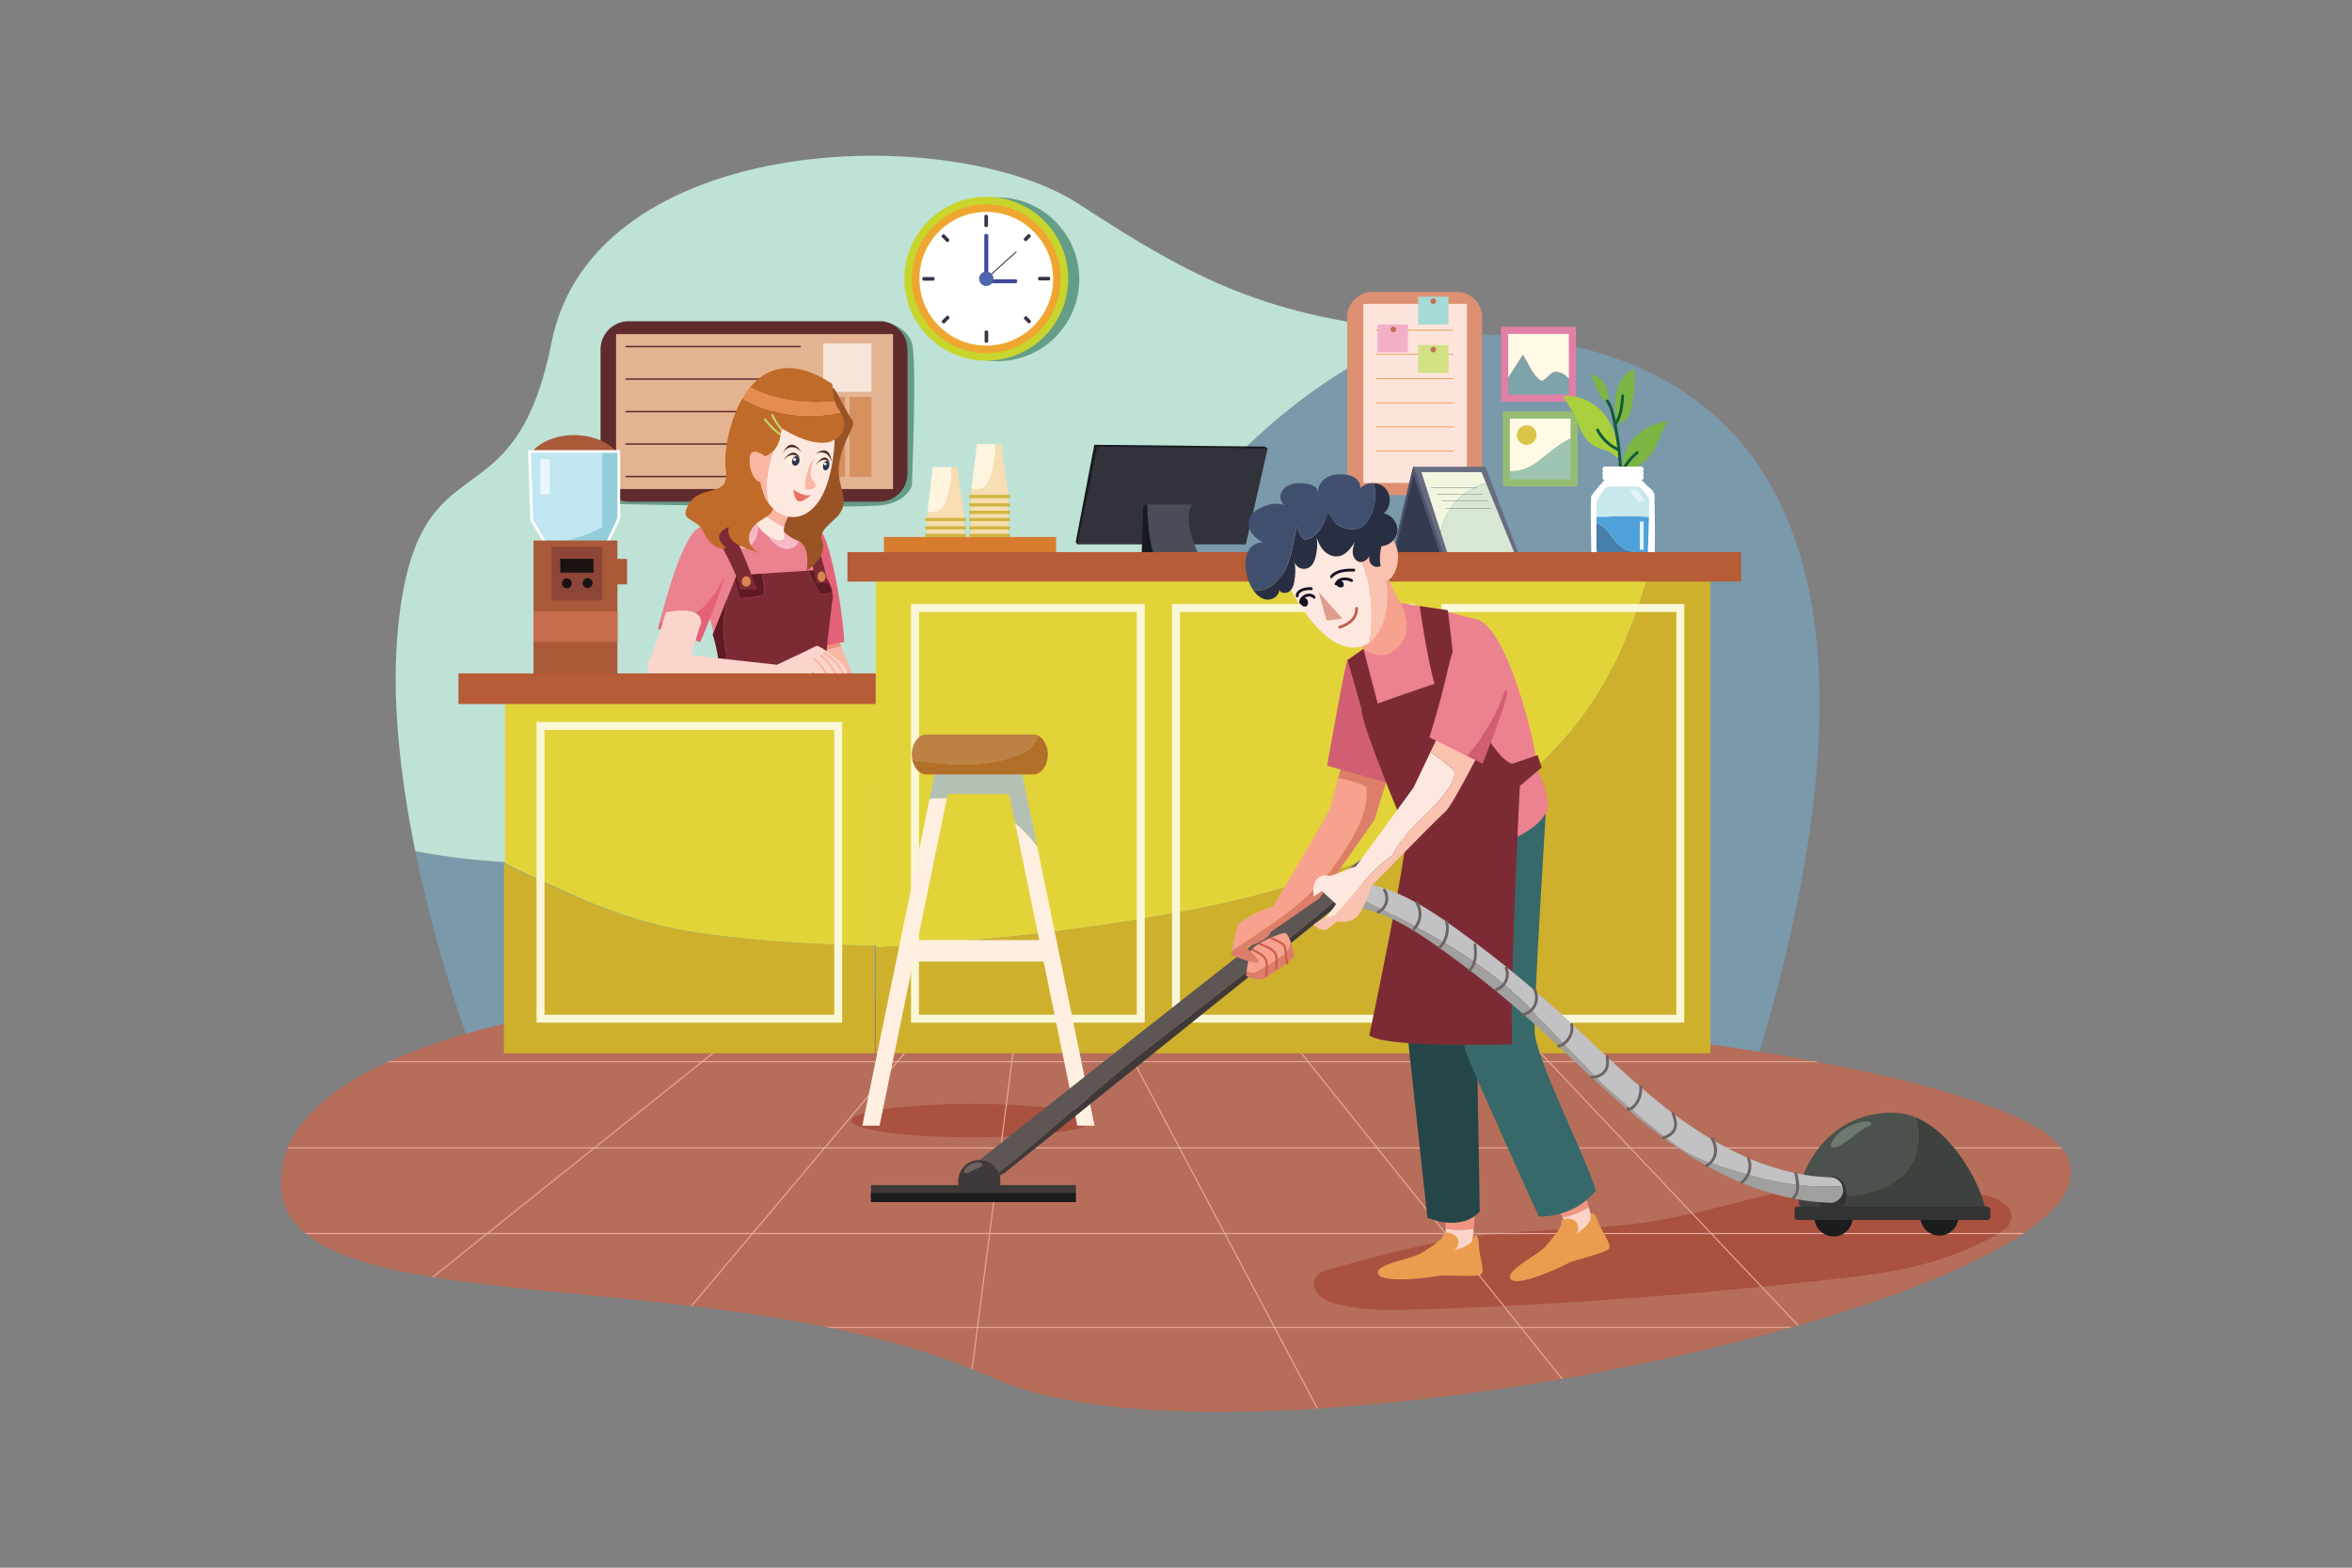 <?xml version="1.0" encoding="utf-8"?>
<svg xmlns="http://www.w3.org/2000/svg" data-name="09" height="3120" id="aaa80bd7-0de8-42b2-a889-629ae2e9d301" viewBox="0 0 4680 3120" width="4680">
  <rect x="0" y="0" width="4680" height="3120" fill="#808080" stroke="none"/>
  <defs>
    <style>
      .ab1f9ce7-72f1-4f88-b868-34833168f534, .ae70e314-97a5-4035-a4cf-1abf80e7d018, .b9672c00-9c07-4d98-bba9-951d4b724506, .f9dd526b-9dd7-4a74-a11d-96ea7418bd86 {
        fill: none;
      }

      .f0ccee8f-ab65-4669-a49c-4da6fe69a735 {
        fill: #7a99aa;
      }

      .a0e8491a-5ec7-4e55-abdb-53a84726f3f2 {
        fill: #bfe2d6;
      }

      .be97f689-1a25-4479-be53-183658ead6d6 {
        fill: #dd9172;
      }

      .bd4bd256-6e66-4930-b626-2e148d43839e {
        fill: #fde4db;
      }

      .ec234a88-90ce-4a69-bccc-92646512fa3c {
        fill: #e78124;
      }

      .ad73c645-8c0f-4319-8689-2130dc68664b {
        fill: #f3afc8;
      }

      .bdb13b74-b73a-4811-a14e-c7954a64fd4b {
        fill: #d1e183;
      }

      .b51f9b79-940c-4500-a968-bfbbf4047db3 {
        fill: #a6dad5;
      }

      .a828c308-0933-4d34-ac22-b3ba7f457980 {
        fill: #c16f52;
      }

      .a407da0c-cd76-46b6-af2a-595fadc9bcf6 {
        fill: #e080a6;
      }

      .a79b91d5-2086-492b-bab1-a7734260298a {
        fill: #7da4a9;
      }

      .b9d261e7-b342-4097-801d-7196f9b4ca24 {
        fill: #fff9e6;
      }

      .f851dfe9-fe19-482a-86dd-553826de765f {
        fill: #96bc73;
      }

      .f6df3161-5804-4f97-a5a8-0eb3e8a54a17 {
        fill: #9dc5b1;
      }

      .a96e99a5-fe0a-4b6b-a286-3938971a5e34 {
        fill: #dac547;
      }

      .a1f3e40b-5336-49bc-a261-2d7d9b648c2b {
        fill: #649d88;
      }

      .baa72edb-84ed-4aa2-83e3-785bf1f40f3c {
        fill: #c7d52c;
      }

      .a544e9a2-6149-4d32-af33-e08d7307bbb8 {
        fill: #efa630;
      }

      .b9cfb8a1-f460-4e0f-ba9a-fcb651728c61 {
        fill: #fff;
      }

      .ea4ef4e5-8484-447a-982f-f594a2d446dd {
        fill: #373449;
      }

      .a7e5b4bc-a326-4fbd-bb60-a659a6d37b11 {
        fill: #3e489a;
      }

      .b9672c00-9c07-4d98-bba9-951d4b724506 {
        stroke: #373449;
        stroke-linecap: round;
        stroke-width: 2.011px;
      }

      .a70149a0-6b53-4421-97a5-b7248c153c53, .ae70e314-97a5-4035-a4cf-1abf80e7d018, .b9672c00-9c07-4d98-bba9-951d4b724506, .f9dd526b-9dd7-4a74-a11d-96ea7418bd86 {
        stroke-miterlimit: 10;
      }

      .a188013a-01ac-40eb-93e9-e4b970e0bf42 {
        fill: #4e66ae;
      }

      .e8f14956-2d5c-4dc3-9277-a5e0bf13e540 {
        fill: #602b2d;
      }

      .a8b9b01d-d715-42af-8648-7a2c2953bca4 {
        fill: #e4b492;
      }

      .a22779d9-ce76-42ea-80ed-49178ce7ca44 {
        fill: #f6e5d9;
      }

      .fb1fd0ad-f3d7-4219-8d7b-ec45852aadf8 {
        fill: #d78f5f;
      }

      .a1139c2e-643e-4754-8592-7bbac11b54c9 {
        fill: #b66e5a;
      }

      .b7b848e0-1a7c-46a0-9218-e6c72e22bef1 {
        fill: #aa513f;
      }

      .afe02303-039d-4ac1-8cff-4227896864c2 {
        clip-path: url(#bd15c534-5664-4cf7-8033-cd279938053b);
      }

      .ae70e314-97a5-4035-a4cf-1abf80e7d018 {
        stroke: #e7a99d;
        stroke-width: 2.172px;
      }

      .e64117de-9b17-4165-9b76-94429236c666 {
        fill: #f5907a;
      }

      .bb08ffc3-8d7a-4ef7-8d1e-09d8f58dd291 {
        fill: #f9b6a3;
      }

      .b4aaa2bd-6fd1-4407-8f23-405f9fed51d8 {
        fill: #f7b8c5;
      }

      .eb987d02-0936-4c18-8f4a-77acc16a96c5 {
        fill: #e46278;
      }

      .f3c03d5b-d7a5-416c-99bd-cfccf8add7fa {
        fill: #ec818f;
      }

      .e3252ae6-f07b-4176-8ac9-2986ba984f0c {
        fill: #601a24;
      }

      .e8538d35-8579-437e-bb5b-8aa04d399824 {
        fill: #7c2b35;
      }

      .bb612078-8b6d-48ca-ad15-0a82fd6cc633 {
        fill: #fbd5cc;
      }

      .f0da5186-5b96-4988-a8dc-1dcc9c7eda64 {
        fill: #d7874f;
      }

      .a8c953b9-ad9e-484c-ab49-09a4a725094f {
        fill: #9a5324;
      }

      .a54eadf2-0b09-4cca-934a-4394dfe175ff {
        fill: #fde8e0;
      }

      .a48e84cb-8d05-4225-a657-d42441b977e0 {
        fill: #c06b29;
      }

      .b27e19c1-0d14-49fb-9308-a3f4a2bd9c46 {
        fill: #e58c51;
      }

      .a64fedf7-6bb0-4c48-8760-457c0c5521eb {
        fill: #c3d76c;
      }

      .bbd27f84-8f77-4c3a-ac99-3b5707494701 {
        fill: #512b1b;
      }

      .a2f43481-23d8-48df-ae49-f9cf0d8de7d6 {
        fill: #fff1df;
      }

      .b8b97505-a269-441a-bbe1-c745310013c8 {
        fill: #2d3551;
      }

      .b976e362-b837-4f3c-9264-f8ad51fdab49 {
        fill: #b53762;
      }

      .b070f368-cce8-40a8-8c90-f22c6710ffe8 {
        fill: #ea6f63;
      }

      .a12ac621-8bf1-48ce-aa31-bd961e25a330 {
        fill: #d77c2e;
      }

      .ebaac22b-d2d2-464a-9f5b-601f045092ef {
        fill: #fff4de;
      }

      .b6fb17e2-7866-4fbd-81e3-ef00751daf98 {
        fill: #f7ddb1;
      }

      .bf7c4d83-be5c-4985-aee4-2d6f76b2151d {
        fill: #ceb63d;
      }

      .a72faad2-83a1-4526-bcdc-1ce8e0bd4c9f {
        fill: #aa5939;
      }

      .a70149a0-6b53-4421-97a5-b7248c153c53, .f6fe48f5-173d-4be8-b710-de8066b161f3 {
        fill: #94cdda;
      }

      .a70149a0-6b53-4421-97a5-b7248c153c53 {
        stroke: #fff;
        stroke-width: 10.859px;
      }

      .a3a6a4ff-2421-4f68-94d4-517f64ff65ea {
        fill: #c0e6f1;
      }

      .b0cc4a2f-6d80-4479-8e5d-634baed2a4f1 {
        fill: #e9f6fb;
      }

      .ee90375c-9374-4f76-9a35-15023f6bd69b {
        fill: #8c4537;
      }

      .e223227b-7f18-4c27-a331-141b1bb83c9b {
        fill: #1a1312;
      }

      .bc8fe83e-b452-440b-9883-864e91fd1adf {
        fill: #c66c4f;
      }

      .a13c3e85-a500-4b31-9e82-06dcb874bda6 {
        fill: #343a4f;
      }

      .b6d3f503-0a40-4e7b-8116-63d9772b03e6 {
        fill: #686c81;
      }

      .a68b6a84-7f30-4cc6-8edf-a27f6e6e0434 {
        fill: #f1f6df;
      }

      .a185673c-de6f-4263-8162-3b5690a4d582 {
        fill: #d7e7d3;
      }

      .aefe842c-097c-4819-900c-be228ff29ac8 {
        fill: #51566b;
      }

      .f9dd526b-9dd7-4a74-a11d-96ea7418bd86 {
        stroke: #636464;
        stroke-width: 0.733px;
      }

      .bed02e67-409c-4c90-a57b-84396fb44d57 {
        fill: #7cb542;
      }

      .e3c41328-1bde-4ec2-b42e-afda7d3d0ebb {
        fill: #a9cf3d;
      }

      .f900c4f3-bcf0-46a4-84bf-c41489804b76 {
        fill: #105b39;
      }

      .fec03549-9ddc-429b-99a4-c2340ae5a9ce {
        fill: #487faa;
      }

      .a05ae940-0de6-49ec-aad4-753b79ade037 {
        fill: #4fa2d9;
      }

      .b63e2fd7-8732-442e-9974-196226eff2cc {
        fill: #c9e8eb;
      }

      .bddc8eda-8a3b-44b1-b2b5-a3fc740db79c {
        fill: #e3f3f5;
      }

      .b5244dbe-edf5-4a85-8536-7d5020317516 {
        fill: #191a20;
      }

      .b0cab28c-03fc-43ad-9547-a74970f09de5 {
        fill: #31323a;
      }

      .badd0373-ac32-4fca-8043-85948f1fa7f9 {
        fill: #4a4c57;
      }

      .ab70c1d0-33e1-4e4b-a971-02454d48dd59 {
        fill: #ceb02c;
      }

      .fb961b85-9bc6-4725-875d-3cd448ccc2b9 {
        fill: #e2d339;
      }

      .bdafc5a0-b36c-41e4-b391-cc1a109fcbdb {
        fill: #b65c37;
      }

      .beb2390c-5a01-435b-9dfe-457f64272322 {
        fill: #faf7d8;
      }

      .f098a110-2de1-415d-9aed-3bbac4e8cf78 {
        fill: #ffefe1;
      }

      .b43e27e1-2bb7-4a21-92d7-2f26b98e6bb9 {
        fill: #b5c0b5;
      }

      .a3cbb070-8f9c-44ff-8f71-5a0064fec6e8 {
        fill: #bc8143;
      }

      .ed12668a-ac23-4a42-9512-046981ccb070 {
        fill: #b26f29;
      }

      .a16ab905-f0e7-4b0a-9975-a5c8fc155d17 {
        fill: #f7a28e;
      }

      .fe9a526e-624d-4791-9bbc-43ecfa506a42 {
        fill: #5e5655;
      }

      .bf27a02b-f061-4a65-83ca-710315043c0f {
        fill: #3f3a39;
      }

      .ea1f8470-c862-4739-b06a-4b5637e0e722 {
        fill: #6e6160;
      }

      .aa57cf8d-e732-4b3e-a88e-80e16244453e {
        fill: #1b1c1c;
      }

      .b4d05baa-0100-4804-a0ba-ecfa56079b33 {
        fill: #dd7e6b;
      }

      .fc1f414e-95f4-4c19-8058-accf810d7f76 {
        fill: #cc5e4c;
      }

      .f8eea8ba-750d-4a8a-ad9b-af6cfa3bf2f0 {
        fill: #292f42;
      }

      .b7993f53-8c27-43a0-9a5b-6e0713e1154d {
        fill: #d15e72;
      }

      .a0407399-22eb-4a10-8749-87bfc0ba1c16 {
        fill: #f19580;
      }

      .b3a6aea0-f7ec-4e3f-8fc3-720bad0451ce {
        fill: #fbd3c8;
      }

      .e093363d-be61-4e33-826a-e235b748e7d4 {
        fill: #ea9d4f;
      }

      .b213beb2-3fa0-402a-a9e3-0a0a9eed8b0f {
        fill: #254649;
      }

      .b305b4e6-af87-4f38-9b31-1e82d41df343 {
        fill: #37696b;
      }

      .a2699053-96a2-4699-9dfe-363eebfa8dfc {
        fill: #3e423f;
      }

      .f9ce9065-4ed1-4594-a844-6ca88cd81034 {
        fill: #4b524d;
      }

      .aa6a8a17-3075-410a-bb4d-d0d49bf0b12f {
        fill: #333;
      }

      .bacf545b-ed0f-48eb-baa9-8bc5087e862f {
        fill: #6e786f;
      }

      .f0765129-fdcf-4f84-9537-e224a8f8e04e {
        fill: #c2c1c3;
      }

      .adff2715-4485-4e3f-a141-f63bbeb57a3f {
        fill: #a0a09f;
      }

      .f8973866-42ba-482e-a26a-5a0403f8973d {
        fill: #6d6362;
      }

      .f65b11ba-3f86-437e-b439-bb374f63faad {
        fill: #fac2b0;
      }

      .b7376bd1-b75f-422f-b450-53923879fe29 {
        fill: #414f6e;
      }

      .b97aab92-5070-4d3a-9b77-4168ffa37fa5 {
        fill: #df9c8d;
      }

      .eab1c832-bab3-4631-aefe-27aef4b5babe {
        fill: #151123;
      }

      .f2bce120-51ff-4729-9cdc-ee9e243c8a87 {
        fill: #bc604d;
      }
    </style>
    <clipPath id="bd15c534-5664-4cf7-8033-cd279938053b">
      <path class="ab1f9ce7-72f1-4f88-b868-34833168f534" d="M1288.897,1989.899s-725.472,60.445-730.084,361.002,867.08,143.745,1420.536,392.8,2716.203-264.388,1996.882-535.755S1288.897,1989.899,1288.897,1989.899Z"/>
    </clipPath>
  </defs>
  <title>DTH_M144_09</title>
  <g>
    <g>
      <path class="f0ccee8f-ab65-4669-a49c-4da6fe69a735" d="M2103.693,1281.509c-236.93,231.288-526.886,418.576-859.716,433.243-133.132,6.769-261.751,6.769-397.139-16.924q-10.229-1.827-20.416-3.742c49.973,244.254,130.418,446.406,133.24,452.712,0,0,1477.577,308.297,2525.179,0C3893.447,834.591,3283.828,670.005,2914.589,664.507c-29.45-.438-57.437-1.983-84.15-4.531-128.797,49.904-241.473,126.13-344.274,223.265C2348.52,1011.86,2237.953,1150.633,2103.693,1281.509Z"/>
      <path class="a0e8491a-5ec7-4e55-abdb-53a84726f3f2" d="M1097.308,681.989c-74.953,376.574-264.01,177.559-304.627,560.6-15.222,143.552,3.785,305.088,33.739,451.496q10.187,1.916,20.416,3.742c135.388,23.693,264.007,23.693,397.139,16.924,332.83-14.667,622.787-201.954,859.716-433.243,134.26-130.875,244.827-269.649,382.472-398.268,102.802-97.135,215.477-173.361,344.274-223.265-308.205-29.394-449.712-100.814-682.911-253.363C1894.118,240.845,1180.986,261.583,1097.308,681.989Z"/>
      <g>
        <g>
          <g>
            <path class="be97f689-1a25-4479-be53-183658ead6d6" d="M2731.132,580.946h167.437a50.613,50.613,0,0,1,50.613,50.613V934.627a50.613,50.613,0,0,1-50.613,50.613H2731.132a50.613,50.613,0,0,1-50.613-50.613V631.559A50.613,50.613,0,0,1,2731.132,580.946Z"/>
            <rect class="bd4bd256-6e66-4930-b626-2e148d43839e" height="356.293" width="206.008" x="2712.804" y="604.841"/>
            <rect class="ec234a88-90ce-4a69-bccc-92646512fa3c" height="1.267" width="154.507" x="2737.288" y="656.554"/>
            <rect class="ec234a88-90ce-4a69-bccc-92646512fa3c" height="1.267" width="154.507" x="2737.288" y="704.679"/>
            <rect class="ec234a88-90ce-4a69-bccc-92646512fa3c" height="1.267" width="154.507" x="2737.288" y="752.804"/>
            <rect class="ec234a88-90ce-4a69-bccc-92646512fa3c" height="1.267" width="154.507" x="2737.288" y="800.929"/>
            <rect class="ec234a88-90ce-4a69-bccc-92646512fa3c" height="1.267" width="154.507" x="2737.288" y="849.054"/>
            <rect class="ec234a88-90ce-4a69-bccc-92646512fa3c" height="1.267" width="154.507" x="2737.288" y="897.179"/>
          </g>
          <rect class="ad73c645-8c0f-4319-8689-2130dc68664b" height="55.346" width="60.534" x="2741.053" y="645.777"/>
          <rect class="bdb13b74-b73a-4811-a14e-c7954a64fd4b" height="55.346" width="60.534" x="2821.765" y="686.71"/>
          <rect class="b51f9b79-940c-4500-a968-bfbbf4047db3" height="55.346" width="60.534" x="2821.765" y="590.432"/>
          <path class="a828c308-0933-4d34-ac22-b3ba7f457980" d="M2777.95,655.578a5.477,5.477,0,1,1-5.477-5.477A5.477,5.477,0,0,1,2777.95,655.578Z"/>
          <circle class="a828c308-0933-4d34-ac22-b3ba7f457980" cx="2852.032" cy="599.364" r="5.477"/>
          <circle class="a828c308-0933-4d34-ac22-b3ba7f457980" cx="2852.032" cy="695.646" r="5.477"/>
        </g>
        <g>
          <rect class="a407da0c-cd76-46b6-af2a-595fadc9bcf6" height="149.125" width="149.126" x="2986.726" y="650.287"/>
          <path class="a79b91d5-2086-492b-bab1-a7734260298a" d="M3092.421,740.223c-9.224,1.153-19.602,21.908-27.673,16.142-16.142-11.53-23.061-33.438-34.591-50.733-9.798,15.074-19.109,30.638-29.21,45.731v33.828h120.684V753.097C3113.241,744.789,3104.155,738.371,3092.421,740.223Z"/>
          <path class="b9d261e7-b342-4097-801d-7196f9b4ca24" d="M3000.947,664.507v86.856c10.101-15.093,19.412-30.657,29.21-45.731,11.53,17.296,18.448,39.203,34.591,50.733,8.071,5.765,18.448-14.989,27.673-16.142,11.734-1.853,20.82,4.566,29.21,12.873V664.507Z"/>
        </g>
        <g>
          <rect class="f851dfe9-fe19-482a-86dd-553826de765f" height="149.125" width="149.126" x="2990.155" y="818.901"/>
          <path class="f6df3161-5804-4f97-a5a8-0eb3e8a54a17" d="M3004.375,937.276v16.53h120.684V872.382c-26.117,11.838-49.348,35.034-73.025,51.536C3038.618,932.392,3020.879,938.688,3004.375,937.276Z"/>
          <path class="b9d261e7-b342-4097-801d-7196f9b4ca24" d="M3004.375,833.122V937.276c16.504,1.412,34.242-4.885,47.659-13.358,23.677-16.502,46.908-39.698,73.025-51.536V833.122Z"/>
          <circle class="a96e99a5-fe0a-4b6b-a286-3938971a5e34" cx="3037.813" cy="865.759" r="19.54" transform="translate(-100.072 1228.422) rotate(-22.5)"/>
        </g>
      </g>
      <g>
        <circle class="a1f3e40b-5336-49bc-a261-2d7d9b648c2b" cx="1984.508" cy="555.834" r="163.02" transform="translate(188.215 1566.059) rotate(-45)"/>
        <g>
          <circle class="baa72edb-84ed-4aa2-83e3-785bf1f40f3c" cx="1962.54" cy="554.769" r="163.02"/>
          <circle class="a544e9a2-6149-4d32-af33-e08d7307bbb8" cx="1962.54" cy="554.769" r="148.155"/>
          <circle class="b9cfb8a1-f460-4e0f-ba9a-fcb651728c61" cx="1962.54" cy="554.769" r="133.042"/>
          <g>
            <g>
              <path class="ea4ef4e5-8484-447a-982f-f594a2d446dd" d="M1961.504,427.549h1.625a2.778,2.778,0,0,1,2.778,2.778v18.677a2.778,2.778,0,0,1-2.778,2.778h-1.625a2.778,2.778,0,0,1-2.778-2.778V430.326a2.778,2.778,0,0,1,2.778-2.778Z"/>
              <path class="ea4ef4e5-8484-447a-982f-f594a2d446dd" d="M1961.952,657.757h1.625a2.778,2.778,0,0,1,2.778,2.778v18.677a2.778,2.778,0,0,1-2.778,2.778h-1.625a2.778,2.778,0,0,1-2.778-2.778V660.535A2.778,2.778,0,0,1,1961.952,657.757Z"/>
            </g>
            <g>
              <path class="ea4ef4e5-8484-447a-982f-f594a2d446dd" d="M2076.832,542.428h1.625a2.778,2.778,0,0,1,2.778,2.778v18.677a2.778,2.778,0,0,1-2.778,2.778h-1.625a2.778,2.778,0,0,1-2.778-2.778V545.206A2.777,2.777,0,0,1,2076.832,542.428Z" transform="translate(2632.189 -1523.1) rotate(90)"/>
              <path class="ea4ef4e5-8484-447a-982f-f594a2d446dd" d="M1846.624,542.877h1.625a2.778,2.778,0,0,1,2.778,2.778v18.677a2.777,2.777,0,0,1-2.777,2.777h-1.625a2.778,2.778,0,0,1-2.778-2.778V545.655a2.778,2.778,0,0,1,2.778-2.778Z" transform="translate(2402.43 -1292.443) rotate(90)"/>
            </g>
            <g>
              <path class="ea4ef4e5-8484-447a-982f-f594a2d446dd" d="M2043.242,465.005h1.625a2.778,2.778,0,0,1,2.778,2.778v10.311a2.777,2.777,0,0,1-2.777,2.777h-1.625a2.778,2.778,0,0,1-2.778-2.778V467.783A2.778,2.778,0,0,1,2043.242,465.005Z" transform="translate(933.65 -1307.182) rotate(45.017)"/>
              <path class="ea4ef4e5-8484-447a-982f-f594a2d446dd" d="M1880.833,627.02h1.625a2.778,2.778,0,0,1,2.778,2.778v12.364a2.778,2.778,0,0,1-2.778,2.778h-1.625a2.778,2.778,0,0,1-2.778-2.778V629.797A2.777,2.777,0,0,1,1880.833,627.02Z" transform="translate(1001.292 -1144.481) rotate(45.015)"/>
            </g>
            <g>
              <path class="ea4ef4e5-8484-447a-982f-f594a2d446dd" d="M2043.558,628.456h1.625a2.778,2.778,0,0,1,2.778,2.778v10.311a2.777,2.777,0,0,1-2.777,2.777h-1.625a2.778,2.778,0,0,1-2.778-2.778V631.233a2.777,2.777,0,0,1,2.777-2.777Z" transform="translate(3940.215 -358.71) rotate(135.015)"/>
              <path class="ea4ef4e5-8484-447a-982f-f594a2d446dd" d="M1880.516,465.022h1.625a2.778,2.778,0,0,1,2.778,2.778v12.364a2.778,2.778,0,0,1-2.778,2.778h-1.625a2.778,2.778,0,0,1-2.778-2.778V467.799a2.777,2.777,0,0,1,2.777-2.777Z" transform="translate(3547.045 -520.728) rotate(135.015)"/>
            </g>
          </g>
          <g>
            <path class="a7e5b4bc-a326-4fbd-bb60-a659a6d37b11" d="M1961.594,465.653h1.794a3.067,3.067,0,0,1,3.067,3.067v85.039a3.067,3.067,0,0,1-3.067,3.067h-1.794a3.067,3.067,0,0,1-3.067-3.067V468.72a3.067,3.067,0,0,1,3.067-3.067Z"/>
            <path class="a7e5b4bc-a326-4fbd-bb60-a659a6d37b11" d="M1990.333,527.095h1.794a3.067,3.067,0,0,1,3.067,3.067v59.272a3.067,3.067,0,0,1-3.067,3.067h-1.794a3.067,3.067,0,0,1-3.067-3.067V530.162A3.067,3.067,0,0,1,1990.333,527.095Z" transform="translate(2551.028 -1431.431) rotate(90)"/>
          </g>
          <path class="b9672c00-9c07-4d98-bba9-951d4b724506" d="M2022.447,500.834l-59.46,53.514Z"/>
          <circle class="a188013a-01ac-40eb-93e9-e4b970e0bf42" cx="1962.54" cy="554.769" r="14.37"/>
        </g>
      </g>
      <g>
        <path class="a1f3e40b-5336-49bc-a261-2d7d9b648c2b" d="M1758.776,639.315s44.976,9.53,55.609,42.675,0,284.695,0,284.695-9.028,30.46-55.609,38.382-538.49-2.033-538.49-2.033l38.357-315.222Z"/>
        <g>
          <path class="e8f14956-2d5c-4dc3-9277-a5e0bf13e540" d="M1251.17,639.315H1749.439a56.247,56.247,0,0,1,56.247,56.247V942.241a56.247,56.247,0,0,1-56.247,56.247H1251.17a56.247,56.247,0,0,1-56.247-56.247V695.562A56.247,56.247,0,0,1,1251.17,639.315Z"/>
          <rect class="a8b9b01d-d715-42af-8648-7a2c2953bca4" height="308.347" width="551.072" x="1225.834" y="664.896"/>
          <rect class="e8f14956-2d5c-4dc3-9277-a5e0bf13e540" height="2.843" width="348.923" x="1244.503" y="688.312"/>
          <rect class="e8f14956-2d5c-4dc3-9277-a5e0bf13e540" height="2.842" width="348.923" x="1244.503" y="752.98"/>
          <rect class="e8f14956-2d5c-4dc3-9277-a5e0bf13e540" height="2.842" width="348.923" x="1244.503" y="817.648"/>
          <rect class="e8f14956-2d5c-4dc3-9277-a5e0bf13e540" height="2.842" width="348.923" x="1244.503" y="882.317"/>
          <rect class="e8f14956-2d5c-4dc3-9277-a5e0bf13e540" height="2.843" width="348.923" x="1244.503" y="946.985"/>
          <rect class="a22779d9-ce76-42ea-80ed-49178ce7ca44" height="96.173" width="96.173" x="1637.897" y="683.575"/>
          <rect class="fb1fd0ad-f3d7-4219-8d7b-ec45852aadf8" height="159.236" width="43.586" x="1637.897" y="790.002"/>
          <rect class="fb1fd0ad-f3d7-4219-8d7b-ec45852aadf8" height="159.236" width="43.586" x="1690.484" y="790.002"/>
        </g>
      </g>
    </g>
    <g>
      <g>
        <path class="a1139c2e-643e-4754-8592-7bbac11b54c9" d="M1288.897,1989.899s-725.472,60.445-730.084,361.002,867.081,143.745,1420.536,392.8,2716.203-264.388,1996.881-535.755S1288.897,1989.899,1288.897,1989.899Z"/>
        <ellipse class="b7b848e0-1a7c-46a0-9218-e6c72e22bef1" cx="1934.204" cy="2230.242" rx="240.126" ry="33.243"/>
        <path class="b7b848e0-1a7c-46a0-9218-e6c72e22bef1" d="M3857.516,2367.576c-91.941-28.285-191.257-20.362-285.553-1.35s-186.337,48.771-281.327,63.938c-117.925,18.828-238.429,14.858-356.812,30.547-97.345,12.901-192.393,38.974-287.084,64.973-11.04,3.031-23.137,6.835-29.03,16.649-6.596,10.983-2.434,25.946,6.512,35.117s21.547,13.71,33.902,17.099c51.05,14.001,104.85,13.146,157.764,11.653,148.267-4.182,296.4-12.568,444.295-23.877q188.985-14.451,377.412-35.258c67.97-7.506,136.224-15.7,201.958-34.548a641.195,641.195,0,0,0,132.38-54.61c13.389-7.372,27.853-17.08,30.371-32.156,4.178-25.019-25.872-40.903-50.648-46.339a460.448,460.448,0,0,0-83.638-10.448"/>
      </g>
      <g class="afe02303-039d-4ac1-8cff-4227896864c2">
        <g>
          <g>
            <line class="ae70e314-97a5-4035-a4cf-1abf80e7d018" x1="381.599" x2="4133.463" y1="2455.095" y2="2455.095"/>
            <line class="ae70e314-97a5-4035-a4cf-1abf80e7d018" x1="384.909" x2="4136.772" y1="2284.564" y2="2284.564"/>
            <line class="ae70e314-97a5-4035-a4cf-1abf80e7d018" x1="384.909" x2="4136.772" y1="2112.935" y2="2112.935"/>
            <line class="ae70e314-97a5-4035-a4cf-1abf80e7d018" x1="353.774" x2="4105.637" y1="2641.905" y2="2641.905"/>
          </g>
          <path class="ae70e314-97a5-4035-a4cf-1abf80e7d018" d="M526.896,2812.076c3.459-7.577,1046.634-839.796,1046.634-839.796"/>
          <path class="ae70e314-97a5-4035-a4cf-1abf80e7d018" d="M1135.897,2887.526c10.239-17.297,768.228-915.246,768.228-915.246"/>
          <line class="ae70e314-97a5-4035-a4cf-1abf80e7d018" x1="2948.624" x2="3764.971" y1="1972.28" y2="2835.714"/>
          <line class="ae70e314-97a5-4035-a4cf-1abf80e7d018" x1="2474.693" x2="3279.358" y1="1952.96" y2="2957.935"/>
          <line class="ae70e314-97a5-4035-a4cf-1abf80e7d018" x1="2173.787" x2="2741.079" y1="1957.112" y2="3029.423"/>
          <line class="ae70e314-97a5-4035-a4cf-1abf80e7d018" x1="2032.697" x2="1904.126" y1="1963.835" y2="2957.935"/>
        </g>
      </g>
    </g>
    <g>
      <path class="e64117de-9b17-4165-9b76-94429236c666" d="M1659.507,1251.379s-44.396,15.661-52.833,22.394l4.583,23.461c20.863-.531,41.814-5.223,62.515-10.799Z"/>
      <path class="bb08ffc3-8d7a-4ef7-8d1e-09d8f58dd291" d="M1611.257,1297.234l12.822,65.643,77.04-9.235-27.348-67.207C1653.071,1292.011,1632.12,1296.703,1611.257,1297.234Z"/>
      <path class="b4aaa2bd-6fd1-4407-8f23-405f9fed51d8" d="M1488.08,1089.082c17.635-9.405,19.799-27.767,21.437-46.063-7.727-3.451-13.374-6.739-13.374-6.739s-10.234-27.426-35.648-19.768c-10.284,3.099-23.64,9.554-36.069,16.524,4.972,18.093,18.763,35.195,31.401,48.407C1464.314,1089.082,1476.197,1095.872,1488.08,1089.082Z"/>
      <path class="eb987d02-0936-4c18-8f4a-77acc16a96c5" d="M1597.341,1055.28c2.182-1.048,28.794-43.861,52.494,41.016s31.339,182.485,29.642,181.636-65.355,13.58-65.355,13.58S1523.692,1090.653,1597.341,1055.28Z"/>
      <path class="b4aaa2bd-6fd1-4407-8f23-405f9fed51d8" d="M1572.107,1092.477c7.639-.849,14.429-5.941,17.824-16.127a118.995,118.995,0,0,0,4.109-24.018c-23.788-4.484-44.671-16.053-44.671-16.053l1.745,8.02c-5.141,9.948-20.715,6.836-33.98,1.856C1526.992,1069.064,1545.084,1095.656,1572.107,1092.477Z"/>
      <path class="f3c03d5b-d7a5-416c-99bd-cfccf8add7fa" d="M1640.858,1144.676c-23.765-34.8-28.009-86.999-28.009-86.999-7.591.615-11.225-3.915-18.808-5.345a118.995,118.995,0,0,1-4.109,24.018c-3.395,10.185-10.185,15.278-17.824,16.127-27.023,3.179-45.115-23.413-54.973-46.321-2.667-1.001-5.242-2.076-7.618-3.137-1.638,18.296-3.802,36.658-21.437,46.063-11.883,6.79-23.765,0-32.253-7.639-12.638-13.212-26.429-30.313-31.401-48.407-18.287,10.256-34.564,21.628-36.076,25.066-18.673,42.438,58.141,295.54,58.141,295.54h194.368c1.698,0,1.698-73.163,8.977-110.084S1664.623,1179.476,1640.858,1144.676Z"/>
      <path class="f3c03d5b-d7a5-416c-99bd-cfccf8add7fa" d="M1381.984,1221.49c28.34-19.62,46.153-45.961,59.998-74.647,4.648-16.452,7.846-31.27,8.328-42.058,2.122-47.531-18.673-69.599-57.716-55.17-32.955,12.179-69.619,147.588-80.252,189.522C1336.129,1242.729,1361.481,1235.548,1381.984,1221.49Z"/>
      <path class="eb987d02-0936-4c18-8f4a-77acc16a96c5" d="M1381.984,1221.49c-20.502,14.059-45.855,21.239-69.642,17.647-1.964,7.747-3.041,12.305-3.041,12.305l84.141,26.492s32.709-75.058,48.539-131.09C1428.137,1175.529,1410.324,1201.869,1381.984,1221.49Z"/>
      <path class="e3252ae6-f07b-4176-8ac9-2986ba984f0c" d="M1450.082,1183.546l-32.025,79.534c16.826,52.483,14.365,96.636,13.053,99.63,1.423-.087,9.996,1.556,23.39,3.668-4.504-31.884-9.227-63.87-13.951-96.508C1436.418,1240.369,1442.543,1211.69,1450.082,1183.546Z"/>
      <path class="e3252ae6-f07b-4176-8ac9-2986ba984f0c" d="M1521.181,1183.295a234.435,234.435,0,0,0-5.171-41.608l-14.565.963-36.585,4.192-3.159,7.845c4.093,11.857,6.474,24.285,10.251,36.247C1488.08,1189.236,1505.055,1188.388,1521.181,1183.295Z"/>
      <path class="e8538d35-8579-437e-bb5b-8aa04d399824" d="M1632.37,1179.9c-10.502-11.902-17.537-28.422-23.966-44.323l-92.393,6.11a234.435,234.435,0,0,1,5.171,41.608c-16.127,5.093-33.102,5.941-49.228,7.639-3.777-11.962-6.158-24.39-10.251-36.247l-11.62,28.858c-7.538,28.145-13.663,56.824-9.533,86.324,4.724,32.638,9.447,64.624,13.951,96.508,40.88,6.448,126.599,17.248,190.602-3.568-8.488-37.629,9.997-147,11.893-172.3a46.467,46.467,0,0,0-.902-12.437C1647.914,1182.183,1636.318,1183.848,1632.37,1179.9Z"/>
      <path class="e3252ae6-f07b-4176-8ac9-2986ba984f0c" d="M1608.403,1135.577c6.43,15.902,13.465,32.421,23.966,44.323,3.948,3.948,15.544,2.283,23.723-1.827-4.376-22.082-21.585-44.222-21.585-44.222Z"/>
      <g>
        <path class="bb612078-8b6d-48ca-ad15-0a82fd6cc633" d="M1294.928,1308.664c3.135-5.006,30.298-90.145,30.298-90.145s71.823-16.344,70.02,21.535c-7.638,19.284-19.605,64.077-19.605,64.077l170.331,18.879s72.694-34.184,78.108-37.47,66.522,39.783,61.43,53.943-68.348,0-68.348,0-29.016,16.802-58.629,14.16S1241.715,1393.637,1294.928,1308.664Z"/>
        <path class="bb08ffc3-8d7a-4ef7-8d1e-09d8f58dd291" d="M1617.906,1312.295a115.526,115.526,0,0,1,25.573,31.269c1.282,2.295,4.811.238,3.527-2.062a118.8,118.8,0,0,0-26.211-32.096c-1.984-1.705-4.886,1.171-2.888,2.888Z"/>
        <path class="bb08ffc3-8d7a-4ef7-8d1e-09d8f58dd291" d="M1632.328,1306.411a93.074,93.074,0,0,1,29.8,39.916,2.101,2.101,0,0,0,2.512,1.426,2.057,2.057,0,0,0,1.426-2.512,97.305,97.305,0,0,0-22.171-34.105,94.589,94.589,0,0,0-8.68-7.614,2.11,2.11,0,0,0-2.888,0,2.055,2.055,0,0,0,0,2.888Z"/>
        <path class="bb08ffc3-8d7a-4ef7-8d1e-09d8f58dd291" d="M1638.815,1301.92a85.018,85.018,0,0,1,32.85,32.443,82.156,82.156,0,0,1,5.535,11.828,2.099,2.099,0,0,0,2.512,1.426,2.059,2.059,0,0,0,1.426-2.512,89.035,89.035,0,0,0-28.646-39.05,88.079,88.079,0,0,0-11.616-7.662c-2.305-1.267-4.368,2.259-2.062,3.527Z"/>
      </g>
      <path class="e8538d35-8579-437e-bb5b-8aa04d399824" d="M1586.689,1050.713c-.798-.205,33.995,70.623,37.39,110.09h23.568s-23.765-102.108-35.224-107.285S1586.689,1050.713,1586.689,1050.713Z"/>
      <path class="e8538d35-8579-437e-bb5b-8aa04d399824" d="M1403.627,1033.714s62.809,94.836,68.75,140.245c19.064-1.273,34.39-.753,34.39-.753s-56.674-150.48-75.875-158.043S1403.627,1033.714,1403.627,1033.714Z"/>
      <ellipse class="f0da5186-5b96-4988-a8dc-1dcc9c7eda64" cx="1484.917" cy="1157.235" rx="8.92" ry="10.393"/>
      <ellipse class="f0da5186-5b96-4988-a8dc-1dcc9c7eda64" cx="1634.747" cy="1147.606" rx="7.894" ry="10.393"/>
      <path class="a8c953b9-ad9e-484c-ab49-09a4a725094f" d="M1631.075,773.047c3.738-.658,20.369-17.846,34.98,10.415s22.28,41.171,30.191,53.268-18.705,36.054-26.487,85.986,31.725,74.684-10.851,112.191-15.956,34.357-21.777,59.858-30.274,38.88-31.655,41.126,9.155-48.84-16.963-59.273-50.933-31.193-39.568-78.288,70.184-157.771,70.184-157.771Z"/>
      <g>
        <path class="bb08ffc3-8d7a-4ef7-8d1e-09d8f58dd291" d="M1582.782,1006.633c13.915-91.497-55.326-41.206-75.527-.81,11.718,20.324,31.195,35.126,53.467,41.856C1565.259,1026.423,1582.461,1008.745,1582.782,1006.633Z"/>
        <path class="a54eadf2-0b09-4cca-934a-4394dfe175ff" d="M1560.721,1047.68c-22.272-6.73-41.749-21.532-53.467-41.856a51.127,51.127,0,0,0-5.099,14.885c-5.942,39.853,63.001,71.893,58.065,43.856A44,44,0,0,1,1560.721,1047.68Z"/>
      </g>
      <g>
        <path class="bb08ffc3-8d7a-4ef7-8d1e-09d8f58dd291" d="M1594.591,801.175c-34.044,24.653-69.054,79.311-71.965,107.088-7.256-32.142-41.973-28.566-35.7,15.799s25.841,35.158,25.841,35.158.745,6.421,5.247,21.045a75.391,75.391,0,0,0,12.894,23.932,118.963,118.963,0,0,1-4.815-48.094C1532.238,897.635,1557.374,845.319,1594.591,801.175Z"/>
        <path class="a54eadf2-0b09-4cca-934a-4394dfe175ff" d="M1618.886,1010.298c39.265-39.673,41.926-128.728,41.901-140.731-.183-87.863-32.722-92.631-66.195-68.392-37.217,44.144-62.354,96.461-68.497,154.928a118.963,118.963,0,0,0,4.815,48.094C1551.482,1029.94,1588.1,1041.403,1618.886,1010.298Z"/>
      </g>
      <path class="a48e84cb-8d05-4225-a657-d42441b977e0" d="M1573.565,796.662c28.466,4.625,58.82,6.396,87.536,1.449-4.842-16.49-3.275-32.991-5.901-34.706-77.114-50.353-129.248-32.753-162.537,7.177C1517.062,784.681,1545.557,792.072,1573.565,796.662Z"/>
      <path class="a48e84cb-8d05-4225-a657-d42441b977e0" d="M1673.384,821.672c-67.16,11.617-139.24,6.038-196.228-28.782-28.592,48.982-37.228,114.227-33.177,141.57,8.534,57.595-47.378,28.254-72.175,66.922s15.909,26.876,29.309,59.205,44.38,35.353,42.822,28.69c-20.684-16.786-15.511-31.186,6.16-40.674-7.503,34.961,35.222,41.483,62.725,53.214-33.855-17.165-24.08-47.021-6.792-60.471s27.205-14.04,32.642-28.825c-20.75-19.04-23.39-41.77-25.902-53.299-8.861.018-22.698-20.124-21.149-44.968-.411-30.511,31.008-5.989,31.008-5.989,37.129-15.561,30.204-57.754,30.204-57.754s55.967,39.003,97.87,29.139C1684.386,867.371,1684.116,841.231,1673.384,821.672Z"/>
      <path class="b27e19c1-0d14-49fb-9308-a3f4a2bd9c46" d="M1673.384,821.672a62.158,62.158,0,0,0-4.297-6.754,54.162,54.162,0,0,1-7.986-16.807c-28.716,4.947-59.07,3.176-87.536-1.449-28.009-4.589-56.503-11.981-80.902-26.081a163.647,163.647,0,0,0-15.507,22.308C1534.144,827.709,1606.224,833.289,1673.384,821.672Z"/>
      <path class="a64fedf7-6bb0-4c48-8760-457c0c5521eb" d="M1534.795,826.608a150.073,150.073,0,0,0,17.173,27.722,2.053,2.053,0,0,0,2.888,0,2.094,2.094,0,0,0,0-2.888,145.586,145.586,0,0,1-16.534-26.895c-1.129-2.372-4.652-.302-3.527,2.062Z"/>
      <path class="a64fedf7-6bb0-4c48-8760-457c0c5521eb" d="M1520.272,835.329a145.163,145.163,0,0,0,30.618,30.624,2.056,2.056,0,0,0,2.794-.733,2.09,2.09,0,0,0-.733-2.794,138.775,138.775,0,0,1-29.153-29.159,2.104,2.104,0,0,0-2.794-.733,2.057,2.057,0,0,0-.733,2.794Z"/>
      <path class="bbd27f84-8f77-4c3a-ac99-3b5707494701" d="M1655.405,920.397s-6.949-30.408-34.337-16.422C1627.174,900.7,1650.48,881.662,1655.405,920.397Z"/>
      <path class="bbd27f84-8f77-4c3a-ac99-3b5707494701" d="M1595.415,900.069s-20.361-23.629-38.031,1.54C1561.25,895.86,1572.949,868.133,1595.415,900.069Z"/>
      <g>
        <path class="a2f43481-23d8-48df-ae49-f9cf0d8de7d6" d="M1562.878,911.239s.539,14.334,15.39,16.119c14.963,1.798,14.742-16.368,11.759-18.833S1577.526,891.673,1562.878,911.239Z"/>
        <path class="bbd27f84-8f77-4c3a-ac99-3b5707494701" d="M1558.516,916.385c-.569.662,19.832-32.05,33.381-4.5C1591.897,911.885,1577.154,894.702,1558.516,916.385Z"/>
        <path class="b8b97505-a269-441a-bbe1-c745310013c8" d="M1590.419,919.439c-1.542,5.179-5.944,8.438-9.832,7.281s-5.79-6.294-4.249-11.473,5.944-8.438,9.832-7.281S1591.961,914.26,1590.419,919.439Z"/>
        <path class="a2f43481-23d8-48df-ae49-f9cf0d8de7d6" d="M1583.991,915.289a3.098,3.098,0,1,1-2.085-3.853A3.098,3.098,0,0,1,1583.991,915.289Z"/>
      </g>
      <g>
        <path class="a2f43481-23d8-48df-ae49-f9cf0d8de7d6" d="M1626.596,921.476s-.134,14.134,12.565,15.278c12.794,1.153,13.361-16.779,10.898-19.089S1640.01,901.542,1626.596,921.476Z"/>
        <path class="bbd27f84-8f77-4c3a-ac99-3b5707494701" d="M1622.63,926.74c-.517.678,18.392-32.478,28.898-5.835C1651.528,920.905,1639.564,904.55,1622.63,926.74Z"/>
        <path class="b8b97505-a269-441a-bbe1-c745310013c8" d="M1649.943,928.427c-1.542,5.179-5.464,8.581-8.76,7.6s-4.718-5.975-3.176-11.154,5.464-8.581,8.76-7.6S1651.485,923.249,1649.943,928.427Z"/>
        <path class="a2f43481-23d8-48df-ae49-f9cf0d8de7d6" d="M1644.587,924.596a2.662,2.662,0,1,1-1.633-3.718A2.891,2.891,0,0,1,1644.587,924.596Z"/>
      </g>
      <path class="bb08ffc3-8d7a-4ef7-8d1e-09d8f58dd291" d="M1620.372,913.392s-15.302,30.572-1.614,44.832-9.556,17.966-15.151,15.194S1606.935,922.085,1620.372,913.392Z"/>
      <path class="b976e362-b837-4f3c-9264-f8ad51fdab49" d="M1576.642,983.256s.072.011.197.029c-.439-.295-.692-.472-.692-.472Z"/>
      <path class="b070f368-cce8-40a8-8c90-f22c6710ffe8" d="M1578.743,974.096c1.073.984,20.894,16.081,36.025,10.623-9.518,6.686-21.617,18.36-28.71,10.935S1578.743,974.096,1578.743,974.096Z"/>
    </g>
    <g>
      <g>
        <rect class="a12ac621-8bf1-48ce-aa31-bd961e25a330" height="60.326" width="342.729" x="1758.776" y="1068.693"/>
        <g>
          <g>
            <g>
              <path class="ebaac22b-d2d2-464a-9f5b-601f045092ef" d="M1876.862,1039.096c12.711-23.782,15.474-50.783,16.641-77.871h-37.33l-10.737,89.14C1858.324,1052.066,1871.195,1050.052,1876.862,1039.096Z"/>
              <path class="b6fb17e2-7866-4fbd-81e3-ef00751daf98" d="M1919.102,1063.808l-14.655-102.583h-10.944c-1.167,27.088-3.93,54.089-16.641,77.871-5.667,10.957-18.537,12.971-31.426,11.269l-1.619,13.443Z"/>
              <rect class="bf7c4d83-be5c-4985-aee4-2d6f76b2151d" height="6.322" width="81.032" x="1840.943" y="1062.371"/>
            </g>
            <g>
              <path class="ebaac22b-d2d2-464a-9f5b-601f045092ef" d="M1876.862,1024.154c12.711-23.782,15.474-50.783,16.641-77.871h-37.33l-10.737,89.14C1858.324,1037.124,1871.195,1035.11,1876.862,1024.154Z"/>
              <path class="b6fb17e2-7866-4fbd-81e3-ef00751daf98" d="M1919.102,1048.866l-14.655-102.583h-10.944c-1.167,27.088-3.93,54.089-16.641,77.871-5.667,10.957-18.537,12.971-31.426,11.269l-1.619,13.443Z"/>
              <rect class="bf7c4d83-be5c-4985-aee4-2d6f76b2151d" height="6.322" width="81.032" x="1840.943" y="1047.429"/>
            </g>
            <g>
              <path class="ebaac22b-d2d2-464a-9f5b-601f045092ef" d="M1876.862,1007.488c12.711-23.782,15.474-50.783,16.641-77.871h-37.33l-10.737,89.14C1858.324,1020.458,1871.195,1018.444,1876.862,1007.488Z"/>
              <path class="b6fb17e2-7866-4fbd-81e3-ef00751daf98" d="M1919.102,1032.199l-14.655-102.583h-10.944c-1.167,27.088-3.93,54.089-16.641,77.871-5.667,10.957-18.537,12.971-31.426,11.269l-1.619,13.443Z"/>
              <rect class="bf7c4d83-be5c-4985-aee4-2d6f76b2151d" height="6.322" width="81.032" x="1840.943" y="1030.763"/>
            </g>
          </g>
          <g>
            <g>
              <path class="ebaac22b-d2d2-464a-9f5b-601f045092ef" d="M1964.503,1039.096c12.711-23.782,15.474-50.783,16.641-77.871h-37.33l-10.737,89.14C1945.965,1052.066,1958.835,1050.052,1964.503,1039.096Z"/>
              <path class="b6fb17e2-7866-4fbd-81e3-ef00751daf98" d="M2006.743,1063.808,1992.088,961.225h-10.944c-1.167,27.088-3.929,54.089-16.641,77.871-5.667,10.957-18.537,12.971-31.426,11.269l-1.619,13.443Z"/>
              <rect class="bf7c4d83-be5c-4985-aee4-2d6f76b2151d" height="6.322" width="81.032" x="1928.584" y="1062.371"/>
            </g>
            <g>
              <path class="ebaac22b-d2d2-464a-9f5b-601f045092ef" d="M1964.503,1024.154c12.711-23.782,15.474-50.783,16.641-77.871h-37.33l-10.737,89.14C1945.965,1037.124,1958.835,1035.11,1964.503,1024.154Z"/>
              <path class="b6fb17e2-7866-4fbd-81e3-ef00751daf98" d="M2006.743,1048.866,1992.088,946.283h-10.944c-1.167,27.088-3.929,54.089-16.641,77.871-5.667,10.957-18.537,12.971-31.426,11.269l-1.619,13.443Z"/>
              <rect class="bf7c4d83-be5c-4985-aee4-2d6f76b2151d" height="6.322" width="81.032" x="1928.584" y="1047.429"/>
            </g>
            <g>
              <path class="ebaac22b-d2d2-464a-9f5b-601f045092ef" d="M1964.503,1007.488c12.711-23.782,15.474-50.783,16.641-77.871h-37.33l-10.737,89.14C1945.965,1020.458,1958.835,1018.444,1964.503,1007.488Z"/>
              <path class="b6fb17e2-7866-4fbd-81e3-ef00751daf98" d="M2006.743,1032.199,1992.088,929.617h-10.944c-1.167,27.088-3.929,54.089-16.641,77.871-5.667,10.957-18.537,12.971-31.426,11.269l-1.619,13.443Z"/>
              <rect class="bf7c4d83-be5c-4985-aee4-2d6f76b2151d" height="6.322" width="81.032" x="1928.584" y="1030.763"/>
            </g>
          </g>
          <g>
            <g>
              <path class="ebaac22b-d2d2-464a-9f5b-601f045092ef" d="M1964.503,993.264c12.711-23.782,15.474-50.783,16.641-77.871h-37.33l-10.737,89.14C1945.965,1006.235,1958.835,1004.221,1964.503,993.264Z"/>
              <path class="b6fb17e2-7866-4fbd-81e3-ef00751daf98" d="M2006.743,1017.976,1992.088,915.393h-10.944c-1.167,27.088-3.929,54.089-16.641,77.871-5.667,10.957-18.537,12.971-31.426,11.269l-1.619,13.443Z"/>
              <rect class="bf7c4d83-be5c-4985-aee4-2d6f76b2151d" height="6.322" width="81.032" x="1928.584" y="1016.539"/>
            </g>
            <g>
              <path class="ebaac22b-d2d2-464a-9f5b-601f045092ef" d="M1964.503,978.322c12.711-23.782,15.474-50.783,16.641-77.871h-37.33l-10.737,89.14C1945.965,991.293,1958.835,989.279,1964.503,978.322Z"/>
              <path class="b6fb17e2-7866-4fbd-81e3-ef00751daf98" d="M2006.743,1003.034,1992.088,900.451h-10.944c-1.167,27.088-3.929,54.089-16.641,77.871-5.667,10.957-18.537,12.971-31.426,11.269l-1.619,13.443Z"/>
              <rect class="bf7c4d83-be5c-4985-aee4-2d6f76b2151d" height="6.322" width="81.032" x="1928.584" y="1001.597"/>
            </g>
            <g>
              <path class="ebaac22b-d2d2-464a-9f5b-601f045092ef" d="M1964.503,961.656c12.711-23.782,15.474-50.783,16.641-77.871h-37.33l-10.737,89.14C1945.965,974.626,1958.835,972.612,1964.503,961.656Z"/>
              <path class="b6fb17e2-7866-4fbd-81e3-ef00751daf98" d="M2006.743,986.368,1992.088,883.785h-10.944c-1.167,27.088-3.929,54.089-16.641,77.871-5.667,10.957-18.537,12.971-31.426,11.269l-1.619,13.443Z"/>
              <rect class="bf7c4d83-be5c-4985-aee4-2d6f76b2151d" height="6.322" width="81.032" x="1928.584" y="984.931"/>
            </g>
          </g>
        </g>
      </g>
      <g>
        <g>
          <path class="a72faad2-83a1-4526-bcdc-1ce8e0bd4c9f" d="M1228.56,908.38c0,17.239-38.558,31.215-86.122,31.215s-86.122-13.975-86.122-31.215,38.558-42.497,86.122-42.497S1228.56,891.141,1228.56,908.38Z"/>
          <path class="a70149a0-6b53-4421-97a5-b7248c153c53" d="M1198.217,901.235H1056.316l4.513,133.132,28.392,48.474,2.446,4.177h110.567l26.326-55.66V901.235Z"/>
          <path class="a3a6a4ff-2421-4f68-94d4-517f64ff65ea" d="M1198.217,901.235H1056.316l4.513,133.132,28.392,48.474c38.477-4.576,75.845-14.466,109.253-33.807C1197.572,999.431,1198.827,950.548,1198.217,901.235Z"/>
          <path class="f6fe48f5-173d-4be8-b710-de8066b161f3" d="M1198.217,901.235c.61,49.313-.645,98.196.257,147.799-33.408,19.341-70.776,29.23-109.253,33.807l2.446,4.177h110.567l26.326-55.66V901.235Z"/>
          <rect class="b0cc4a2f-6d80-4479-8e5d-634baed2a4f1" height="69.951" width="18.804" x="1075.12" y="914.021"/>
          <rect class="a72faad2-83a1-4526-bcdc-1ce8e0bd4c9f" height="287.324" width="166.979" x="1061.581" y="1075.735"/>
          <rect class="ee90375c-9374-4f76-9a35-15023f6bd69b" height="106.43" width="101.165" x="1097.308" y="1088.522"/>
          <g>
            <rect class="e223227b-7f18-4c27-a331-141b1bb83c9b" height="27.454" width="66.19" x="1114.796" y="1112.215"/>
            <circle class="e223227b-7f18-4c27-a331-141b1bb83c9b" cx="1127.959" cy="1160.353" r="9.778" transform="matrix(0.23, -0.973, 0.973, 0.23, -260.507, 1991.542)"/>
            <circle class="e223227b-7f18-4c27-a331-141b1bb83c9b" cx="1169.232" cy="1160.353" r="9.778" transform="translate(-478.033 1166.632) rotate(-45)"/>
          </g>
          <rect class="a72faad2-83a1-4526-bcdc-1ce8e0bd4c9f" height="50.771" width="27.454" x="1220.286" y="1112.215"/>
        </g>
        <rect class="bc8fe83e-b452-440b-9883-864e91fd1adf" height="61.301" width="166.979" x="1061.581" y="1216.389"/>
      </g>
      <g>
        <path class="a13c3e85-a500-4b31-9e82-06dcb874bda6" d="M2812.369,928.876c-1.905.168-41.145,175.721-41.145,175.721l138.675.459Z"/>
        <polygon class="b6d3f503-0a40-4e7b-8116-63d9772b03e6" points="2812.369 928.876 2955.616 928.876 3027.435 1117.584 2876.373 1117.461 2812.369 928.876"/>
        <path class="a68b6a84-7f30-4cc6-8edf-a27f6e6e0434" d="M2906.09,989.238a122.589,122.589,0,0,1,50.845-27.581l-8.938-21.983H2828.37l38.078,118.549C2872.793,1032.513,2884.615,1008.786,2906.09,989.238Z"/>
        <path class="a185673c-de6f-4263-8162-3b5690a4d582" d="M3015.049,1104.597l-58.114-142.939a122.589,122.589,0,0,0-50.845,27.581c-21.474,19.547-33.296,43.274-39.642,68.985l16.021,49.879Z"/>
        <polygon class="aefe842c-097c-4819-900c-be228ff29ac8" points="2774.653 1104.597 2812.369 944.664 2866.468 1104.597 2872.007 1104.597 2812.369 928.876 2771.224 1104.597 2774.653 1104.597"/>
        <g>
          <line class="f9dd526b-9dd7-4a74-a11d-96ea7418bd86" x1="2846.95" x2="2937.623" y1="971.068" y2="971.068"/>
          <line class="f9dd526b-9dd7-4a74-a11d-96ea7418bd86" x1="2859.347" x2="2950.02" y1="983.26" y2="983.26"/>
          <line class="f9dd526b-9dd7-4a74-a11d-96ea7418bd86" x1="2869.253" x2="2959.925" y1="997.356" y2="997.356"/>
          <line class="f9dd526b-9dd7-4a74-a11d-96ea7418bd86" x1="2877.253" x2="2967.925" y1="1011.452" y2="1011.452"/>
        </g>
      </g>
      <g>
        <g>
          <path class="bed02e67-409c-4c90-a57b-84396fb44d57" d="M3229.535,942.311c-5.279-25.231,4.473-52.251,22.175-70.989s42.493-29.745,67.88-34.215c-14.531,20.34-19.075,46.546-33.848,66.711-13.932,19.017-35.743,30.858-58.132,38.241"/>
          <path class="e3c41328-1bde-4ec2-b42e-afda7d3d0ebb" d="M3220.335,908.853c-.628-30.742-9.497-62.036-29.145-85.688s-50.958-38.521-81.406-34.231c9.864,14.357,19.795,28.832,26.651,44.845,4.509,10.532,7.679,21.708,13.578,31.53a65.21,65.21,0,0,0,35.216,28.105c4.986,1.636,10.196,2.674,14.933,4.933a63.135,63.135,0,0,1,10.88,7.174l6.454,4.926"/>
          <path class="bed02e67-409c-4c90-a57b-84396fb44d57" d="M3218.113,849.279c-2.812-3.995-3.201-9.152-3.495-14.028-1.161-19.231-2.289-38.837,2.525-57.493s16.638-36.545,34.532-43.687a282.008,282.008,0,0,1-4.523,73.493c-1.943,9.963-4.756,20.41-12.154,27.359-5.35,5.026-12.479,7.615-19.395,10.077"/>
          <path class="bed02e67-409c-4c90-a57b-84396fb44d57" d="M3200.005,801.004a56.04,56.04,0,0,0-11.6-42.114c-5.745-7.184-14.028-13.146-23.227-13.074q5.933,13.291,11.865,26.581a112.283,112.283,0,0,0,7.584,14.943,56.366,56.366,0,0,0,19.071,18.269"/>
          <path class="f900c4f3-bcf0-46a4-84bf-c41489804b76" d="M3195.627,799.432c7.219,10.342,10.068,22.543,12.773,34.671q4.389,19.679,7.401,39.631a579.977,579.977,0,0,1,6.348,81.8c.03,3.708,5.795,3.717,5.765,0a590.722,590.722,0,0,0-6.554-83.333q-3.09-20.49-7.647-40.724c-2.756-12.239-5.829-24.528-13.108-34.955-2.109-3.021-7.109-.142-4.978,2.91Z"/>
          <path class="f900c4f3-bcf0-46a4-84bf-c41489804b76" d="M3216.328,846.204c12.029-17.082,13.907-38.241,15.339-58.477.262-3.702-5.504-3.686-5.765,0-1.365,19.284-3.088,39.286-14.552,55.567-2.14,3.04,2.856,5.923,4.978,2.91Z"/>
          <path class="f900c4f3-bcf0-46a4-84bf-c41489804b76" d="M3220.64,892.048a86.527,86.527,0,0,1-39.294-37.69c-1.74-3.278-6.718-.369-4.978,2.91a91.715,91.715,0,0,0,41.363,39.758c3.329,1.598,6.257-3.372,2.91-4.978Z"/>
          <path class="f900c4f3-bcf0-46a4-84bf-c41489804b76" d="M3225.178,940.971q-.678,1.812-1.355,3.624,2.831.383,5.662.766c-.979-7.559,7.59-17.681,11.951-23.435a120.944,120.944,0,0,1,18.398-19.194c2.837-2.399-1.259-6.46-4.077-4.077a125.617,125.617,0,0,0-20.464,21.932c-4.751,6.517-12.687,16.171-11.573,24.773.414,3.194,4.47,3.953,5.662.766q.678-1.812,1.355-3.624c1.301-3.479-4.269-4.982-5.559-1.533Z"/>
        </g>
        <g>
          <path class="b9cfb8a1-f460-4e0f-ba9a-fcb651728c61" d="M3198.341,949.801c-2.655.885-29.209,31.865-31.865,37.176s0,118.608,0,118.608,1.475,11.507,15.342,15.49,94.414,2.213,94.414,2.213,14.162-7.081,15.932-18.145,0-120.821,0-120.821-1.77-7.081-6.638-10.622-28.324-27.439-28.324-27.439Z"/>
          <g>
            <rect class="b9cfb8a1-f460-4e0f-ba9a-fcb651728c61" height="10.622" rx="4.606" width="81.875" x="3188.605" y="928.558"/>
            <path class="b9cfb8a1-f460-4e0f-ba9a-fcb651728c61" d="M3193.211,936.524h72.663a4.606,4.606,0,0,1,4.606,4.606v1.41a4.606,4.606,0,0,1-4.606,4.606h-72.663a4.606,4.606,0,0,1-4.606-4.606v-1.41A4.606,4.606,0,0,1,3193.211,936.524Z"/>
            <path class="b9cfb8a1-f460-4e0f-ba9a-fcb651728c61" d="M3193.211,944.49h72.663a4.606,4.606,0,0,1,4.606,4.606v1.41a4.606,4.606,0,0,1-4.606,4.606h-72.663a4.606,4.606,0,0,1-4.606-4.606v-1.41a4.606,4.606,0,0,1,4.606-4.606Z"/>
          </g>
          <path class="fec03549-9ddc-429b-99a4-c2340ae5a9ce" d="M3176.609,1040.909v51.891a15.505,15.505,0,0,0,4.743,11.162l3.332,3.213a15.496,15.496,0,0,0,10.331,4.338c17.209.476,65.861,1.642,72.764-.175q.394-.103.772-.224a14.733,14.733,0,0,0,7.609-5.652c-17.696-6.295-37.815-6.531-52.812-19.572C3207.347,1072.098,3196.847,1045.928,3176.609,1040.909Z"/>
          <path class="a05ae940-0de6-49ec-aad4-753b79ade037" d="M3281.077,1028.306c-9.23-.164-18.459-.498-27.857-.834-25.34-1.584-51.099,1.446-76.611.752v12.685c20.238,5.019,30.737,31.188,46.737,44.981,14.997,13.041,35.116,13.277,52.812,19.572a15.738,15.738,0,0,0,2.825-8.479C3279.363,1085.718,3280.416,1053.829,3281.077,1028.306Z"/>
          <path class="b63e2fd7-8732-442e-9974-196226eff2cc" d="M3281.497,993.173c-.595-3.273-9.194-13.35-14.764-19.601a15.493,15.493,0,0,0-11.57-5.183h-51.563a15.512,15.512,0,0,0-11.636,5.253c-5.883,6.67-11.367,17.565-13.893,22.95a15.458,15.458,0,0,0-1.461,6.571v25.062c25.512.694,51.271-2.336,76.611-.752,9.398.336,18.627.67,27.857.834C3281.551,1009.995,3281.823,994.96,3281.497,993.173Z"/>
          <rect class="bddc8eda-8a3b-44b1-b2b5-a3fc740db79c" height="56.206" width="7.524" x="3262.956" y="1037.872"/>
          <polygon class="bddc8eda-8a3b-44b1-b2b5-a3fc740db79c" points="3241.533 974.696 3259.889 998.359 3274.131 998.359 3256.465 974.696 3241.533 974.696"/>
        </g>
      </g>
      <g>
        <polygon class="b5244dbe-edf5-4a85-8536-7d5020317516" points="2522.409 892.443 2516.014 888.788 2177.511 885.134 2140.509 1078.368 2143.594 1083.393 2522.409 892.443"/>
        <polygon class="b0cab28c-03fc-43ad-9547-a74970f09de5" points="2522.409 892.443 2182.993 888.788 2143.594 1083.393 2479.011 1083.393 2522.409 892.443"/>
        <polygon class="b5244dbe-edf5-4a85-8536-7d5020317516" points="2282.579 1003.907 2274.813 1007.104 2271.616 1105.684 2343.793 1114.472 2282.579 1003.907"/>
        <path class="badd0373-ac32-4fca-8043-85948f1fa7f9" d="M2387.648,1109.889s-37.916-77.659-15.532-105.982h-89.536s1.827,81.128,15.532,101.778Z"/>
      </g>
      <g>
        <path class="ab70c1d0-33e1-4e4b-a971-02454d48dd59" d="M1122.365,1774.548c-39.741-19.006-80.652-35.964-119.593-56.407v377.955h737.867v-214.364c-110.916-.792-221.767-7.654-333.958-22.566C1305.139,1846.755,1213.752,1816.293,1122.365,1774.548Z"/>
        <path class="fb961b85-9bc6-4725-875d-3cd448ccc2b9" d="M1004.79,1383.05V1718.141c38.941,20.444,79.853,37.401,119.593,56.407,91.387,41.745,182.774,72.207,284.316,84.618,112.191,14.911,223.042,21.773,333.958,22.566V1383.05Z"/>
        <rect class="bdafc5a0-b36c-41e4-b391-cc1a109fcbdb" height="60.925" width="830.382" x="912.275" y="1340.177"/>
        <path class="fb961b85-9bc6-4725-875d-3cd448ccc2b9" d="M2609.143,1748.599c136.517-47.386,270.777-82.361,392.626-174.877,94.772-73.335,165.851-156.825,216.621-264.007,28.222-59.416,49.109-119.322,65.239-181.646H1742.657v757.763c189.972-11.507,379.361-30.073,575.401-65.026C2419.599,1802.754,2513.243,1782.446,2609.143,1748.599Z"/>
        <path class="ab70c1d0-33e1-4e4b-a971-02454d48dd59" d="M3283.63,1128.069c-16.13,62.325-37.017,122.23-65.239,181.646-50.771,107.183-121.85,190.672-216.621,264.007-121.85,92.515-256.11,127.491-392.626,174.877-95.9,33.847-189.544,54.155-291.085,72.207-196.04,34.953-385.428,53.519-575.401,65.026v210.264H3403.421v-968.027Z"/>
        <rect class="bdafc5a0-b36c-41e4-b391-cc1a109fcbdb" height="58.668" width="1778.101" x="1686.245" y="1098.734"/>
        <path class="beb2390c-5a01-435b-9dfe-457f64272322" d="M2277.801,2035.25H1812.748v-833.162h465.053Zm-449.257-15.795h433.462V1217.883H1828.543Z"/>
        <path class="beb2390c-5a01-435b-9dfe-457f64272322" d="M1675.795,2035.25h-608.179V1436.989h608.179Zm-592.384-15.795h576.588V1452.784H1083.411Z"/>
        <path class="beb2390c-5a01-435b-9dfe-457f64272322" d="M2815.323,2035.25H2332.102v-833.162h483.221Zm-467.426-15.795h451.631V1217.883H2347.898Z"/>
        <path class="beb2390c-5a01-435b-9dfe-457f64272322" d="M3351.394,2035.25H2868.172v-833.162h483.221Zm-467.426-15.795h451.631V1217.883H2883.968Z"/>
      </g>
    </g>
    <g>
      <path class="f098a110-2de1-415d-9aed-3bbac4e8cf78" d="M2043.995,1660.907a242.33,242.33,0,0,0-24.13-23.109l47.912,233.142H1826.067l58.082-282.627a266.073,266.073,0,0,0-34.637,1.737l-133.63,650.246h34.28l67.12-326.608h259.281l67.12,326.608h34.28L2063.651,1684.056A301.296,301.296,0,0,0,2043.995,1660.907Z"/>
      <path class="b43e27e1-2bb7-4a21-92d7-2f26b98e6bb9" d="M1884.148,1588.313l1.667-8.113h122.213l11.837,57.598a242.33,242.33,0,0,1,24.13,23.109,301.296,301.296,0,0,1,19.656,23.149l-37.499-182.473h-34.28l6.666,32.435H1895.306l6.666-32.435h-34.28l-18.18,88.467A266.073,266.073,0,0,1,1884.148,1588.313Z"/>
      <path class="a3cbb070-8f9c-44ff-8f71-5a0064fec6e8" d="M2039.914,1496.185c11.857-6.146,20.255-17.663,26.082-31.927a21.611,21.611,0,0,0-9.823-2.405H1843.095c-15.809,0-28.744,17.879-28.744,39.731v0a53.617,53.617,0,0,0,1.072,10.688C1890.569,1523.24,1966.487,1531.659,2039.914,1496.185Z"/>
      <path class="ed12668a-ac23-4a42-9512-046981ccb070" d="M2065.997,1464.257c-5.827,14.265-14.226,25.782-26.082,31.927-73.427,35.474-149.345,27.056-224.49,16.087,3.399,16.702,14.54,29.043,27.671,29.043h213.078c15.809,0,28.744-17.879,28.744-39.731v-0C2084.917,1484.494,2077.006,1469.835,2065.997,1464.257Z"/>
    </g>
    <g>
      <path class="a16ab905-f0e7-4b0a-9975-a5c8fc155d17" d="M2758.465,1145.678c3.558.62,24.257,59.232,46.258,77.284s17.488,88.002-34.411,101.541-71.079-69.951-80.105-79.541S2671.026,1130.447,2758.465,1145.678Z"/>
      <g>
        <g>
          <path class="fe9a526e-624d-4791-9bbc-43ecfa506a42" d="M2787.749,1675.023c-8.896-7.122-20.736-10.89-20.736-10.89s-840.573,659.207-838.484,662.1c13.789,19.092,30.818,21.48,44.994,18.652,104.79-82.231,202.07-172.726,311.528-258.966C2460.951,1947.559,2631.74,1824.473,2787.749,1675.023Z"/>
          <path class="bf27a02b-f061-4a65-83ca-710315043c0f" d="M2787.749,1675.023c-156.01,149.45-326.798,272.536-502.697,410.895-109.459,86.24-206.738,176.736-311.528,258.966,15.983-3.189,28.341-13.011,28.341-13.011l795.407-638.582C2798.17,1685.826,2793.593,1679.702,2787.749,1675.023Z"/>
        </g>
        <circle class="bf27a02b-f061-4a65-83ca-710315043c0f" cx="1948.579" cy="2350.635" r="41.933"/>
        <path class="ea1f8470-c862-4739-b06a-4b5637e0e722" d="M1954.576,2316.821c2.193,4.802-6.592,6.844-16.511,11.375s-17.214,9.835-19.408,5.033,4.069-12.368,13.987-16.898S1952.382,2312.019,1954.576,2316.821Z"/>
        <rect class="bf27a02b-f061-4a65-83ca-710315043c0f" height="24.257" width="407.858" x="1732.898" y="2358.532"/>
        <rect class="aa57cf8d-e732-4b3e-a88e-80e16244453e" height="18.052" width="407.858" x="1732.898" y="2374.327"/>
      </g>
      <g>
        <g>
          <path class="b4d05baa-0100-4804-a0ba-ecfa56079b33" d="M2568.477,1875.511c-2.709,8.71-5.514,17.579-13.095,23.265a348.539,348.539,0,0,1-57.54,36.104c-5.116,2.558-11.32,1.127-17.379-1.825-.773,5.03-1.237,8.312-1.237,8.312,1.41,3.385,24.539,11,34.975,6.487s60.925-40.617,60.643-43.437A182.309,182.309,0,0,0,2568.477,1875.511Z"/>
          <path class="a16ab905-f0e7-4b0a-9975-a5c8fc155d17" d="M2497.842,1934.879a348.539,348.539,0,0,0,57.54-36.104c7.581-5.686,10.386-14.555,13.095-23.265-3.533-10.908-8.547-20.306-15.07-18.48-14.103,3.949-62.617,22.283-66.566,40.334-2.546,11.641-4.974,26.557-6.378,35.689C2486.522,1936.006,2492.726,1937.438,2497.842,1934.879Z"/>
        </g>
        <path class="fc1f414e-95f4-4c19-8058-accf810d7f76" d="M2491.383,1892.204c8.182,3.823,19.411,9.112,24.341,17.038,5.295,8.513,2.518,23.961,1.013,33.259-.431,2.664,3.645,3.81,4.08,1.125,1.707-10.54,4.345-25.091-.628-35.079-4.776-9.591-17.496-15.71-26.669-19.996-2.452-1.146-4.603,2.5-2.135,3.653Z"/>
        <path class="fc1f414e-95f4-4c19-8058-accf810d7f76" d="M2506.27,1880.884c9.306,3.559,19.714,7.281,26.889,14.522,4.328,4.368,4.731,9.399,4.691,15.237q-.025,3.669-.199,7.334c-.052,1.111.326,7.026-.414,7.668h2.992q-.122-.143-.243-.285v2.992l.205-.182c2.038-1.814-.963-4.798-2.992-2.992l-.205.182a2.157,2.157,0,0,0,0,2.992q.122.142.243.285a2.152,2.152,0,0,0,2.992,0c2.971-2.579,1.715-11.295,1.803-14.85.147-5.93.488-12.445-2.811-17.675-6.583-10.434-20.92-15.138-31.825-19.309-2.545-.974-3.647,3.115-1.125,4.08Z"/>
        <path class="fc1f414e-95f4-4c19-8058-accf810d7f76" d="M2528.429,1868.87c4.886,2.13,9.722,4.364,14.482,6.761,4.668,2.351,9.71,4.417,11.554,9.767,1.59,4.613,1.667,9.996,2.266,14.826q1.077,8.691,2.155,17.383c.325,2.624,4.2,2.804,4.231,0q.011-.954.021-1.908c.03-2.723-4.201-2.725-4.231,0q-.011.954-.021,1.908h4.231q-1.279-10.321-2.559-20.642c-.597-4.815-.726-10.296-2.81-14.768-1.897-4.071-5.296-6.344-9.145-8.396-5.874-3.132-11.939-5.925-18.039-8.584-2.471-1.077-4.628,2.567-2.135,3.653Z"/>
      </g>
      <path class="f8eea8ba-750d-4a8a-ad9b-af6cfa3bf2f0" d="M2556.692,1005.752a15.118,15.118,0,0,0,2.713,1.299C2558.513,1006.577,2557.608,1006.146,2556.692,1005.752Z"/>
      <path class="f8eea8ba-750d-4a8a-ad9b-af6cfa3bf2f0" d="M2623.828,984.529l-1.381-4.689a24.344,24.344,0,0,0,1.973,8.91Q2624.125,986.639,2623.828,984.529Z"/>
      <path class="f8eea8ba-750d-4a8a-ad9b-af6cfa3bf2f0" d="M2575.773,1118.947c-.318-1.463-.683-2.918-1.111-4.361A19.342,19.342,0,0,0,2575.773,1118.947Z"/>
      <g>
        <path class="a16ab905-f0e7-4b0a-9975-a5c8fc155d17" d="M2660.357,1715.249c30.462-45.129,63.181-93.644,58.668-148.927-17.58-9.466-37.185-13.261-56.389-18.423-8.324,30.142-16.947,63.553-16.947,63.553S2546.405,1785.2,2531.738,1804.38c-34.975,9.026-68.822,34.975-68.822,34.975l-11.934,53.702C2528.955,1840.099,2605.31,1796.318,2660.357,1715.249Z"/>
        <path class="b4d05baa-0100-4804-a0ba-ecfa56079b33" d="M2677.28,1500.814c-1.966,2.489-8.216,23.812-14.644,47.085,19.204,5.162,38.809,8.957,56.389,18.423,4.513,55.284-28.206,103.798-58.668,148.927-55.047,81.069-131.402,124.85-209.375,177.808l-1.605,7.223s67.694,28.206,53.027,9.026-24.821-23.693-24.821-23.693,47.386-13.042,50.771-30.778l97.028-67.002,109.439-156.073,40.82-130.946Z"/>
        <path class="b7993f53-8c27-43a0-9a5b-6e0713e1154d" d="M2681.18,1313.785c-3.863,2.416-40.514,210.04-40.514,210.04l121.479,34.599,35.24-150.431S2724.479,1286.707,2681.18,1313.785Z"/>
      </g>
      <g>
        <path class="a0407399-22eb-4a10-8749-87bfc0ba1c16" d="M2932.391,2445.143c2.492-28.462,3.481-47.452,3.481-47.452s-54.324-18.264-62.285-2.341c-.674,1.347,1.067,26.411,2.858,49.733.971.228,1.962.438,2.996.611A146.94,146.94,0,0,0,2932.391,2445.143Z"/>
        <path class="b3a6aea0-f7ec-4e3f-8fc3-720bad0451ce" d="M2879.441,2445.693c-1.035-.173-2.025-.383-2.996-.611,1.596,20.783,3.23,40.183,3.23,40.183s7.493,43.553,47.3,12.645c2.296-19.349,4.074-37.431,5.417-52.767A146.94,146.94,0,0,1,2879.441,2445.693Z"/>
      </g>
      <g>
        <path class="a0407399-22eb-4a10-8749-87bfc0ba1c16" d="M3161.309,2402.601c-7.989-27.431-13.947-45.49-13.947-45.49s-57.251,2.658-58.903,20.383c-.14,1.5,10.563,24.23,20.681,45.319.988-.14,1.987-.302,3.014-.516A146.939,146.939,0,0,0,3161.309,2402.601Z"/>
        <path class="b3a6aea0-f7ec-4e3f-8fc3-720bad0451ce" d="M3112.155,2422.297c-1.027.214-2.026.377-3.014.516,9.017,18.793,17.569,36.283,17.569,36.283s22.763,37.88,48.667-5.351c-4.87-18.866-9.764-36.364-14.068-51.144A146.939,146.939,0,0,1,3112.155,2422.297Z"/>
      </g>
      <path class="e093363d-be61-4e33-826a-e235b748e7d4" d="M2830.97,2491.88s40.919-23.533,41.27-34.07,33.543-2.634,29.504,17.913c-2.107,10.713-9.308,13.171-9.308,13.171s35.05-9.491,37.896-21.78,11.979-11.945,12.155,9.923,13.874,53.303,4.039,59.45-72.706,0-84.296,2.634-111.517,16.508-119.947-3.864S2816.57,2504.876,2830.97,2491.88Z"/>
      <path class="e093363d-be61-4e33-826a-e235b748e7d4" d="M3077.482,2477.8s31.95-34.746,29.117-44.901,31.199-12.597,33.524,8.214c1.211,10.851-4.917,15.36-4.917,15.36s30.575-19.59,29.595-32.166,7.833-14.994,14.575,5.809,29.258,46.666,21.726,55.485-69.342,21.86-79.604,27.857-101.394,49.273-115.558,32.378S3067.655,2494.524,3077.482,2477.8Z"/>
      <path class="b213beb2-3fa0-402a-a9e3-0a0a9eed8b0f" d="M2820.771,1667.785l-18.056,411.556,37.5,344.085s65.278,29.518,104.168-12.096l-5.556-327.778,33.334-373.164-37.5-107.425Z"/>
      <path class="b305b4e6-af87-4f38-9b31-1e82d41df343" d="M2857.303,1684.451s37.965,354.651,62.041,415.765,142.601,320.852,142.601,320.852,68.522,4.167,113.433-51.392c-16.205-60.189-119.915-262.445-121.766-316.881s23.149-449.83,23.149-449.83l-204.642,7.408Z"/>
      <path class="f3c03d5b-d7a5-416c-99bd-cfccf8add7fa" d="M2786.67,1200.049s41.181,69.735-27.077,103.582c-29.898,3.949-46.638-12.279-46.638-12.279l-31.774,22.433s54.155,214.929,104.926,303.496c19.744,73.9,33.847,98.157,119.029,84.054s182.774-57.54,174.877-107.183-25.385-58.104-23.693-80.105-55.848-266.828-118.465-281.495S2880.821,1214.405,2786.67,1200.049Z"/>
      <path class="e8538d35-8579-437e-bb5b-8aa04d399824" d="M3067.602,1527.586l-7.898-24.821-51.335,17.488c-43.437-14.667-113.046-173.209-113.046-173.209h0c-3.3-46.98-14.502-132.639-14.502-132.639l-55.771-8.182c-.598-.189,15.211,106.288,29.315,154.624-33.99,11.521-81.671,27.845-113.056,39.269l-28.354-108.764-31.775,22.433,28.132,99.117c-.296.21-.449.374-.435.487,5.132,42.065,80.05,219.686,88.511,241.123s-72.771,406.165-72.771,406.165c33.283,25.949,284.88,17.488,284.88,17.488-7.333-75.592,14.667-513.912,14.667-513.912Z"/>
      <g>
        <circle class="aa57cf8d-e732-4b3e-a88e-80e16244453e" cx="3648.393" cy="2422.813" r="37.96"/>
        <circle class="aa57cf8d-e732-4b3e-a88e-80e16244453e" cx="3858.944" cy="2421.139" r="37.96" transform="translate(-632.785 1661.053) rotate(-22.5)"/>
        <g>
          <g>
            <path class="a2699053-96a2-4699-9dfe-363eebfa8dfc" d="M3812.17,2223.838c9.918,44.986,3.98,90.693-31.523,119.463-56.752,44.714-130.543,40.275-200.895,29.64-3.143,20.958.44,46.911,36.173,49.872,60.925,5.048,336.214-8.153,336.214-8.153C3945.389,2362.827,3888.632,2255.785,3812.17,2223.838Z"/>
            <path class="f9ce9065-4ed1-4594-a844-6ca88cd81034" d="M3780.647,2343.301c35.503-28.77,41.441-74.477,31.523-119.463a114.405,114.405,0,0,0-40.549-9.156c-140.465-4.513-187.287,126.362-184.096,131.189a115.104,115.104,0,0,0-7.774,27.07C3650.104,2383.576,3723.895,2388.015,3780.647,2343.301Z"/>
            <ellipse class="aa6a8a17-3075-410a-bb4d-d0d49bf0b12f" cx="3645.823" cy="2377.968" rx="28.77" ry="36.692"/>
            <rect class="aa6a8a17-3075-410a-bb4d-d0d49bf0b12f" height="26.613" rx="5.844" width="389.435" x="3570.778" y="2401.353"/>
            <path class="bacf545b-ed0f-48eb-baa9-8bc5087e862f" d="M3702.826,2233.469c-25.193,5.299-50.016,20.227-59.554,44.139a5.635,5.635,0,0,0-.564,3.103c.483,2.47,3.664,3.23,6.173,3.038,6.065-.463,11.665-3.348,16.855-6.519,18.586-11.359,34.41-27.125,54.002-36.644,1.95-.947,4.274-2.404,4.005-4.555-.252-2.013-2.617-2.935-4.615-3.285a39.145,39.145,0,0,0-20.206,1.824"/>
          </g>
          <g>
            <path class="f0765129-fdcf-4f84-9537-e224a8f8e04e" d="M3483.731,2306.959c-.673-.236-1.334-.54-1.993-.838C3479.752,2305.326,3483.085,2306.733,3483.731,2306.959Z"/>
            <path class="f0765129-fdcf-4f84-9537-e224a8f8e04e" d="M3602.36,2339.953c-.812-.093-1.625-.19-2.425-.322C3600.032,2339.646,3604.335,2340.268,3602.36,2339.953Z"/>
            <path class="f0765129-fdcf-4f84-9537-e224a8f8e04e" d="M3319.729,2208.926c-.083-.065-.165-.131-.247-.196C3316.597,2206.548,3322.676,2211.227,3319.729,2208.926Z"/>
            <g>
              <path class="f0765129-fdcf-4f84-9537-e224a8f8e04e" d="M3035.213,1997.496c37.232,37.232,69.951,73.335,107.183,111.695,19.18,19.18,36.104,39.488,56.412,57.54,47.386,40.617,89.131,78.977,141.03,116.208,21.436,14.667,44.001,24.821,67.694,32.719,82.897,28.524,171.428,52.109,258.361,44.624a25.62,25.62,0,0,0-23.809-17.263c-8.661-.27-17.31-.779-25.939-1.576q-6.211-.574-12.403-1.33c-.456-.056-.919-.107-1.38-.16,1.974.315-2.328-.306-2.425-.322.799.132,1.613.229,2.425.322-.119-.019-.256-.041-.423-.067-2.208-.346-4.424-.647-6.631-.997a464.041,464.041,0,0,1-51.436-11.229c-16.669-4.624-33.09-10.125-49.221-16.37-3.897-1.509-7.769-3.078-11.64-4.654-.563-.229-.974-.395-1.271-.514.658.298,1.319.602,1.993.838-.646-.227-3.979-1.633-1.993-.838-.224-.101-.449-.205-.672-.301q-3.551-1.527-7.082-3.1-11.939-5.316-23.648-11.13a749.444,749.444,0,0,1-91.053-53.895q-10.785-7.407-21.346-15.131-5.1-3.728-10.15-7.526-2.905-2.183-5.794-4.386c-.825-.629-1.646-1.266-2.473-1.892l-.039-.03c.083.065.165.131.247.196,2.947,2.301-3.132-2.378-.247-.196q-22.356-17.467-43.99-35.815c-57.275-48.653-110.851-101.41-166.111-152.29a2282.361,2282.361,0,0,0-182.408-150.828c-58.525-43.617-119.709-88.095-191.097-107.731q-12.685-3.489-25.653-5.724c-13.034-2.274-27.982,3.485-31.227,17.73a26.471,26.471,0,0,0-.636,5.787,227.562,227.562,0,0,1,45.459,16.81C2836.643,1853.082,2943.825,1908.366,3035.213,1997.496Z"/>
              <path class="adff2715-4485-4e3f-a141-f63bbeb57a3f" d="M3665.891,2360.283c-86.933,7.485-175.463-16.1-258.361-44.624-23.693-7.898-46.258-18.052-67.694-32.719-51.899-37.232-93.644-75.592-141.03-116.208-20.308-18.052-37.232-38.36-56.412-57.54-37.232-38.36-69.951-74.464-107.183-111.695-91.387-89.131-198.57-144.414-311.393-200.826a227.562,227.562,0,0,0-45.459-16.81c-.032,11.186,6.482,23.366,18.366,25.439a286.088,286.088,0,0,1,51.468,14.138q2.726,1.024,5.433,2.097c1.204.477,2.397.983,3.603,1.452,2.704,1.052-1.422-.637-1.581-.687,4.253,1.332,8.404,3.68,12.434,5.575,7.959,3.744,15.79,7.759,23.503,11.985,31.794,17.421,61.502,38.34,90.723,59.719q23.442,17.15,46.501,34.815,2.424,1.859,4.843,3.726c-.511-.398-.443-.347,1.125.866-.375-.289-.75-.577-1.125-.866.613.476,2.059,1.598,2.791,2.167q6.369,4.953,12.703,9.951,11.4,8.995,22.682,18.14,45.01,36.494,87.857,75.523c56.103,51.008,110.015,104.414,167.315,154.105,55.848,48.432,115.061,93.705,180.458,128.549,64.954,34.607,135.159,58.866,208.685,65.659,8.629.797,17.278,1.306,25.939,1.576,13.285.415,25.986-11.972,25.385-25.385A28.215,28.215,0,0,0,3665.891,2360.283Z"/>
            </g>
            <path class="f8973866-42ba-482e-a26a-5a0403f8973d" d="M2752.263,1772.777a27.813,27.813,0,0,1-11.272,40.095c-3.241,1.638-.388,6.506,2.847,4.871a33.464,33.464,0,0,0,13.296-47.813c-1.906-3.082-6.788-.252-4.871,2.847Z"/>
            <path class="f8973866-42ba-482e-a26a-5a0403f8973d" d="M2816.729,1798.244a39.371,39.371,0,0,1-5.015,48.291c-2.548,2.591,1.438,6.583,3.989,3.989,14.293-14.535,16.861-37.899,5.897-55.127-1.944-3.054-6.828-.228-4.871,2.847Z"/>
            <path class="f8973866-42ba-482e-a26a-5a0403f8973d" d="M2875.714,1834.84c4.429,16.987-.587,36.792-13.229,49.114-2.604,2.538,1.386,6.526,3.989,3.989,14.075-13.717,19.608-35.701,14.68-54.602-.915-3.51-6.358-2.022-5.44,1.5Z"/>
            <path class="f8973866-42ba-482e-a26a-5a0403f8973d" d="M2932.224,1880.155c1.43,16.779,2.795,35.825-9.972,48.851-2.543,2.595,1.442,6.587,3.989,3.989,13.938-14.22,13.197-34.39,11.625-52.84-.306-3.59-5.95-3.623-5.641,0Z"/>
            <path class="f8973866-42ba-482e-a26a-5a0403f8973d" d="M2994.337,1927.417c6.165,16.033-1.309,33.567-17.682,39.345-3.4,1.2-1.936,6.652,1.5,5.44,19.073-6.731,28.951-27.223,21.622-46.284-1.29-3.354-6.746-1.897-5.44,1.5Z"/>
            <path class="f8973866-42ba-482e-a26a-5a0403f8973d" d="M3051.02,1970.906a31.726,31.726,0,0,1-21.572,45.74c-3.54.797-2.042,6.237,1.5,5.44a37.433,37.433,0,0,0,24.943-54.027c-1.662-3.229-6.531-.379-4.871,2.847Z"/>
            <path class="f8973866-42ba-482e-a26a-5a0403f8973d" d="M3124.498,2040.031c3.29,16.855-7.429,34.357-23.817,39.297-3.467,1.045-1.99,6.492,1.5,5.44,19.473-5.871,31.643-26.331,27.757-46.237-.695-3.56-6.133-2.053-5.44,1.5Z"/>
            <path class="f8973866-42ba-482e-a26a-5a0403f8973d" d="M3195.114,2103.434c1.111,8.274,2.078,16.465-2.175,24.094-5.383,9.656-15.495,13.262-26.038,13.628-3.62.126-3.637,5.767,0,5.641,11.135-.386,22.019-3.948,28.817-13.211,6.734-9.176,6.48-19.403,5.037-30.151-.476-3.545-6.123-3.592-5.641,0Z"/>
            <path class="f8973866-42ba-482e-a26a-5a0403f8973d" d="M3261.846,2162.595a52.617,52.617,0,0,1-3.938,24.398,39.621,39.621,0,0,1-6.944,10.792,35.715,35.715,0,0,1-5.244,4.732q-1.307.942-2.689,1.772-2.409.48-1.05,2.669c1.185-3.44-4.263-4.917-5.44-1.5-1.502,4.363,2.894,6.543,6.555,5.223,5.752-2.075,11.17-7.644,14.729-12.411,7.583-10.156,10.41-23.179,9.662-35.675-.216-3.607-5.859-3.632-5.641,0Z"/>
            <path class="f8973866-42ba-482e-a26a-5a0403f8973d" d="M3326.161,2216.609c2.861,7.569,5.951,15.881,4.933,24.113-1.429,11.559-11.811,17.537-21.86,21.071-3.402,1.196-1.938,6.648,1.5,5.44,11.13-3.913,22.543-10.467,25.416-22.82,2.307-9.921-1.067-20.089-4.55-29.303-1.272-3.364-6.727-1.906-5.44,1.5Z"/>
            <path class="f8973866-42ba-482e-a26a-5a0403f8973d" d="M3404.235,2267.63c10.268,15.743,8.797,41.251-10.243,49.918-3.3,1.502-.436,6.365,2.847,4.871,9.586-4.363,17.616-16.029,19.243-26.3,1.626-10.268-1.321-22.667-6.976-31.336-1.976-3.029-6.862-.205-4.871,2.847Z"/>
            <path class="f8973866-42ba-482e-a26a-5a0403f8973d" d="M3476.628,2307.304c6.623,14.348.319,34.003-12.182,43.152-2.9,2.122-.089,7.019,2.847,4.871,15.169-11.102,22.219-33.511,14.206-50.87-1.52-3.293-6.384-.43-4.871,2.847Z"/>
            <path class="f8973866-42ba-482e-a26a-5a0403f8973d" d="M3570.433,2335.553a107.125,107.125,0,0,1,3.4,24.872c.173,8.021-.634,16.439-7.688,21.48-2.929,2.093-.115,6.987,2.847,4.871,15.815-11.301,11.072-36.618,6.88-52.723-.914-3.51-6.356-2.022-5.44,1.5Z"/>
          </g>
        </g>
      </g>
      <path class="f0765129-fdcf-4f84-9537-e224a8f8e04e" d="M2921.242,1949.967c.375.289.751.576,1.125.866C2920.8,1949.621,2920.731,1949.57,2921.242,1949.967Z"/>
      <path class="a54eadf2-0b09-4cca-934a-4394dfe175ff" d="M2661.436,1816.415c37.232-39.488,64.309-84.618,109.439-113.952,25.949-56.412,83.49-86.874,116.208-141.03,5.641-9.026,11.282-24.821,3.385-30.462-14.189-11.825-28.691-24.263-44.311-33.918-15.312,32.124-33.537,70.397-33.537,70.397s-94.02,129.371-115.08,157.201c-18.052,3.761-45.417,21.06-55.804,18.052-10.386-3.009-32.951,3.008-27.686,41.368,12.034-8.274,16.547-10.53,16.547-10.53l27.83,25.573s-14.906,23.324-23.662,27.871C2644.832,1827.111,2654.365,1824.074,2661.436,1816.415Z"/>
      <path class="f65b11ba-3f86-437e-b439-bb374f63faad" d="M2866.775,1453.875c-.619,1.238-9.906,20.704-20.618,43.178,15.621,9.654,30.122,22.093,44.311,33.918,7.898,5.641,2.256,21.436-3.385,30.462-32.719,54.155-90.259,84.618-116.208,141.03-45.13,29.334-72.207,74.464-109.439,113.952-7.071,7.66-16.605,10.697-26.67,10.572a6.985,6.985,0,0,1-1.912.711c-3.76,2.256-19.589,12.787-19.589,12.787s17.797,16.548,28.471,8.274c10.674-8.274,18.948-15.043,18.948-15.043s23.317,5.265,38.36-8.274c15.043-13.539,30.175-62.429,30.175-62.429s131.539-134.636,146.582-147.423,83.041-148.167,83.041-148.167Z"/>
      <path class="f3c03d5b-d7a5-416c-99bd-cfccf8add7fa" d="M2925.444,1238.757c-2.256.752-26.816,16.547-44.623,94.02-17.807,77.472-36.61,134.636-36.61,134.636l74.319,36.896a381.633,381.633,0,0,0,76.78-132.236Z"/>
      <path class="b7993f53-8c27-43a0-9a5b-6e0713e1154d" d="M2918.53,1504.309l31.735,15.755s45.881-117.337,48.89-140.653l-3.846-7.338A381.633,381.633,0,0,1,2918.53,1504.309Z"/>
      <g>
        <g>
          <g>
            <path class="a54eadf2-0b09-4cca-934a-4394dfe175ff" d="M2652.789,1037.938c-35.983-5.649-66.492-8.723-67.509-8.469-2.256.564-18.616,1.692-21.436,4.513s-9.59,113.388-9.59,113.388c2.256,2.821,59.232,129.183,129.183,140.465,16.746,2.701,30.357-1.044,41.23-8.866a201.974,201.974,0,0,0,3.335-23.289C2734.306,1176.89,2717.122,1091.257,2652.789,1037.938Z"/>
            <path class="f65b11ba-3f86-437e-b439-bb374f63faad" d="M2765.234,1068.664c-16.724-13.156-68.642-23.849-112.445-30.726,64.333,53.319,81.516,138.952,75.213,217.743a201.974,201.974,0,0,1-3.335,23.289c34.545-24.852,41.374-90.967,32.669-123.138C2778.773,1154.704,2795.697,1092.627,2765.234,1068.664Z"/>
          </g>
          <path class="f8eea8ba-750d-4a8a-ad9b-af6cfa3bf2f0" d="M2753.437,1021.79c14.442-11.886,16.007-36.324,3.201-49.956-5.964-6.348-14.461-9.728-23.128-10.151,6.332,26.106,3.054,54.211-13.405,77.376-10.154,14.667-27.078,15.795-42.873,12.411-18.052-3.385-25.949-19.18-34.975-31.591-7.898,21.436-18.052,46.258-40.617,53.027-12.411,4.513-15.795-14.667-21.436-24.821-10.154,46.258-14.667,107.183-65.438,125.234a29.124,29.124,0,0,1-21.854-.107c6.062,9.374,14.498,17.545,25.282,19.76,12.446,2.556,27.428-6.445,27.057-19.146,3.361,7.73,15.27,7.969,21.527,2.32,6.256-5.649,8.164-14.584,9.274-22.94,1.511-11.375,2.144-23.096-.279-34.258a19.342,19.342,0,0,1-1.111-4.361c.428,1.442.793,2.897,1.111,4.361a20.076,20.076,0,0,0,30.947,9.137c6.052-4.551,9.038-12.08,10.925-19.414a103.83,103.83,0,0,0,2.326-39.726c2.872,10.325,7.465,20.449,15.109,27.959,7.645,7.51,18.72,12.057,29.238,10.007,14.155-2.759,23.506-15.901,31.364-27.993-2.423,7.528-4.877,15.371-3.795,23.205s6.821,15.628,14.699,16.317c7.998.7,14.739-5.762,19.457-12.258a15.539,15.539,0,0,0,21.018,20.38,98.458,98.458,0,0,1,1.841-39.646c16.008-.599,30.41-14.545,31.522-30.526S2769.208,1024.601,2753.437,1021.79Z"/>
          <path class="b7376bd1-b75f-422f-b450-53923879fe29" d="M2514.765,1173.32c50.771-18.052,55.284-78.977,65.438-125.234,5.641,10.154,9.026,29.334,21.436,24.821,22.565-6.769,32.719-31.591,40.617-53.027,9.026,12.411,16.924,28.206,34.975,31.591,15.795,3.385,32.719,2.256,42.873-12.411,16.46-23.165,19.738-51.27,13.405-77.376-9.944-.485-20.11,2.924-26.931,10.23,1.044-7.934-3.555-15.862-10.065-20.516-6.511-4.654-14.633-6.493-22.606-7.181-13.345-1.152-27.559.908-38.228,9.006-8.188,6.214-13.579,16.58-13.233,26.618l1.381,4.689q.297,2.111.592,4.221a24.344,24.344,0,0,1-1.973-8.91l-1.904-6.466c-4.811-7.512-14.593-9.864-23.456-10.885-9.546-1.101-19.428-1.367-28.547,1.664-9.118,3.031-17.414,9.875-20.048,19.116-2.354,8.261.993,18.181,8.2,22.483.916.394,1.821.824,2.713,1.299a15.118,15.118,0,0,1-2.713-1.299c-14.598-6.28-32.096-2.557-46.661,4.298-10.704,5.038-21.386,12.592-24.731,23.941-2.78,9.432.222,19.892,6.046,27.815,5.825,7.923,14.174,13.629,22.832,18.289-11.102-2.042-22.561,4.524-28.713,13.989s-7.739,21.249-7.19,32.524a97.359,97.359,0,0,0,11.996,42.2c.822,1.486,1.705,2.958,2.64,4.404A29.124,29.124,0,0,0,2514.765,1173.32Z"/>
        </g>
        <path class="b97aab92-5070-4d3a-9b77-4168ffa37fa5" d="M2624.204,1178.698c.282,3.083,15.513,56.379,15.513,56.379l31.363-3.935Z"/>
        <g>
          <path class="eab1c832-bab3-4631-aefe-27aef4b5babe" d="M2651.14,1149.818c9.694-12.154,28.502-12.587,42.735-12.434,3.631.039,3.634-5.602,0-5.641-15.637-.168-36.088.751-46.724,14.086-2.241,2.81,1.725,6.828,3.989,3.989Z"/>
          <path class="eab1c832-bab3-4631-aefe-27aef4b5babe" d="M2661.305,1163.062c3.829-10.167,19.106-9.506,26.705-5.2,3.163,1.792,6.009-3.079,2.847-4.871-11.168-6.329-29.843-5.101-34.992,8.571-1.281,3.401,4.17,4.871,5.44,1.5Z"/>
          <path class="eab1c832-bab3-4631-aefe-27aef4b5babe" d="M2659.174,1163.819a9.419,9.419,0,0,0,7.612,5.208c3.221.286,6.644-1.578,6.822-5.101.152-3.016-2.097-6.677-5.012-7.635-3.712-1.219-6.704,1.762-6.602,5.429a7.713,7.713,0,0,0,5.458,6.986c3.631,1.014,6.475-1.409,6.448-5.103-.022-2.966-2.137-6.223-5.141-6.888-3.698-.819-6.72,2.814-4.624,6.199,2.057,3.322,7.387,2.894,8.53-.968,1.126-3.802-3.354-7.417-6.693-4.888a2.917,2.917,0,0,0-1.012,3.859,2.837,2.837,0,0,0,3.859,1.012q-.168-2.024-1.485-2.014.712-.193,1.424-.385-.691.16.352.625-.192.712-.385,1.424c-.241.435-1.187.476-1.191.685.001-.053.652.908.597.772.042.102.055.508.128.568l.008.279q1.512-.479.792-.571c-.106-.276-1.036-.628-1.251-1.099-.08-.176-.093-.642-.172-.741q.111-.53-.388-.043-.528.033-.352.272c-.017.394.959,1.131,1.03,1.678.035.265.217.078-.335.054a3.952,3.952,0,0,1-3.545-2.46c-1.587-3.264-6.454-.407-4.871,2.847Z"/>
          <path class="eab1c832-bab3-4631-aefe-27aef4b5babe" d="M2583.995,1186.054c-.099-10.603,18.157-12.266,25.267-11.674,3.618.301,3.598-5.342,0-5.641-10.777-.897-31.041,3.142-30.908,17.315.034,3.628,5.675,3.637,5.641,0Z"/>
          <path class="eab1c832-bab3-4631-aefe-27aef4b5babe" d="M2591.014,1199.285c-.234-10.088,14.983-16.429,21.861-8.719,2.422,2.715,6.4-1.286,3.989-3.989-10.163-11.393-31.837-2.21-31.491,12.707.084,3.624,5.726,3.638,5.641,0Z"/>
          <path class="eab1c832-bab3-4631-aefe-27aef4b5babe" d="M2586.624,1193.426c-.88,5.696,2.139,12.22,8.184,13.58,7.805,1.756,9.678-7.85,6.537-13.145-1.541-2.598-4.664-4.465-7.638-3.137-2.811,1.255-3.842,4.566-3.281,7.432a8.575,8.575,0,0,0,5.486,6.377,4.838,4.838,0,0,0,6.46-4.47c.125-3.259-3.266-7.089-6.641-6.781a3.795,3.795,0,0,0-1.694,6.979c3.059,1.975,5.89-2.906,2.847-4.871q-2.415,2.397-.81,3.72a3.155,3.155,0,0,1,.585.662l.149-.107q1.253-.381.49-.681c-.085-.227-.684-.548-.87-.819a3.015,3.015,0,0,1-.524-1.343c-.02-.239-.061-.805.133-.985-.264.245-.068.198.165.484a5.3,5.3,0,0,1,1.055,3.251c.008.754.063,1.81-.735,1.994-.843.195-1.998-.754-2.55-1.279a6.341,6.341,0,0,1-1.908-5.361,2.915,2.915,0,0,0-1.97-3.47,2.84,2.84,0,0,0-3.47,1.97Z"/>
          <path class="f2bce120-51ff-4729-9cdc-ee9e243c8a87" d="M2666.465,1250.897c18.401-5.544,36.534-18.878,35.665-40.084-.148-3.617-5.79-3.636-5.641,0,.764,18.649-15.495,29.815-31.523,34.644-3.467,1.045-1.99,6.491,1.5,5.44Z"/>
        </g>
      </g>
    </g>
  </g>
</svg>